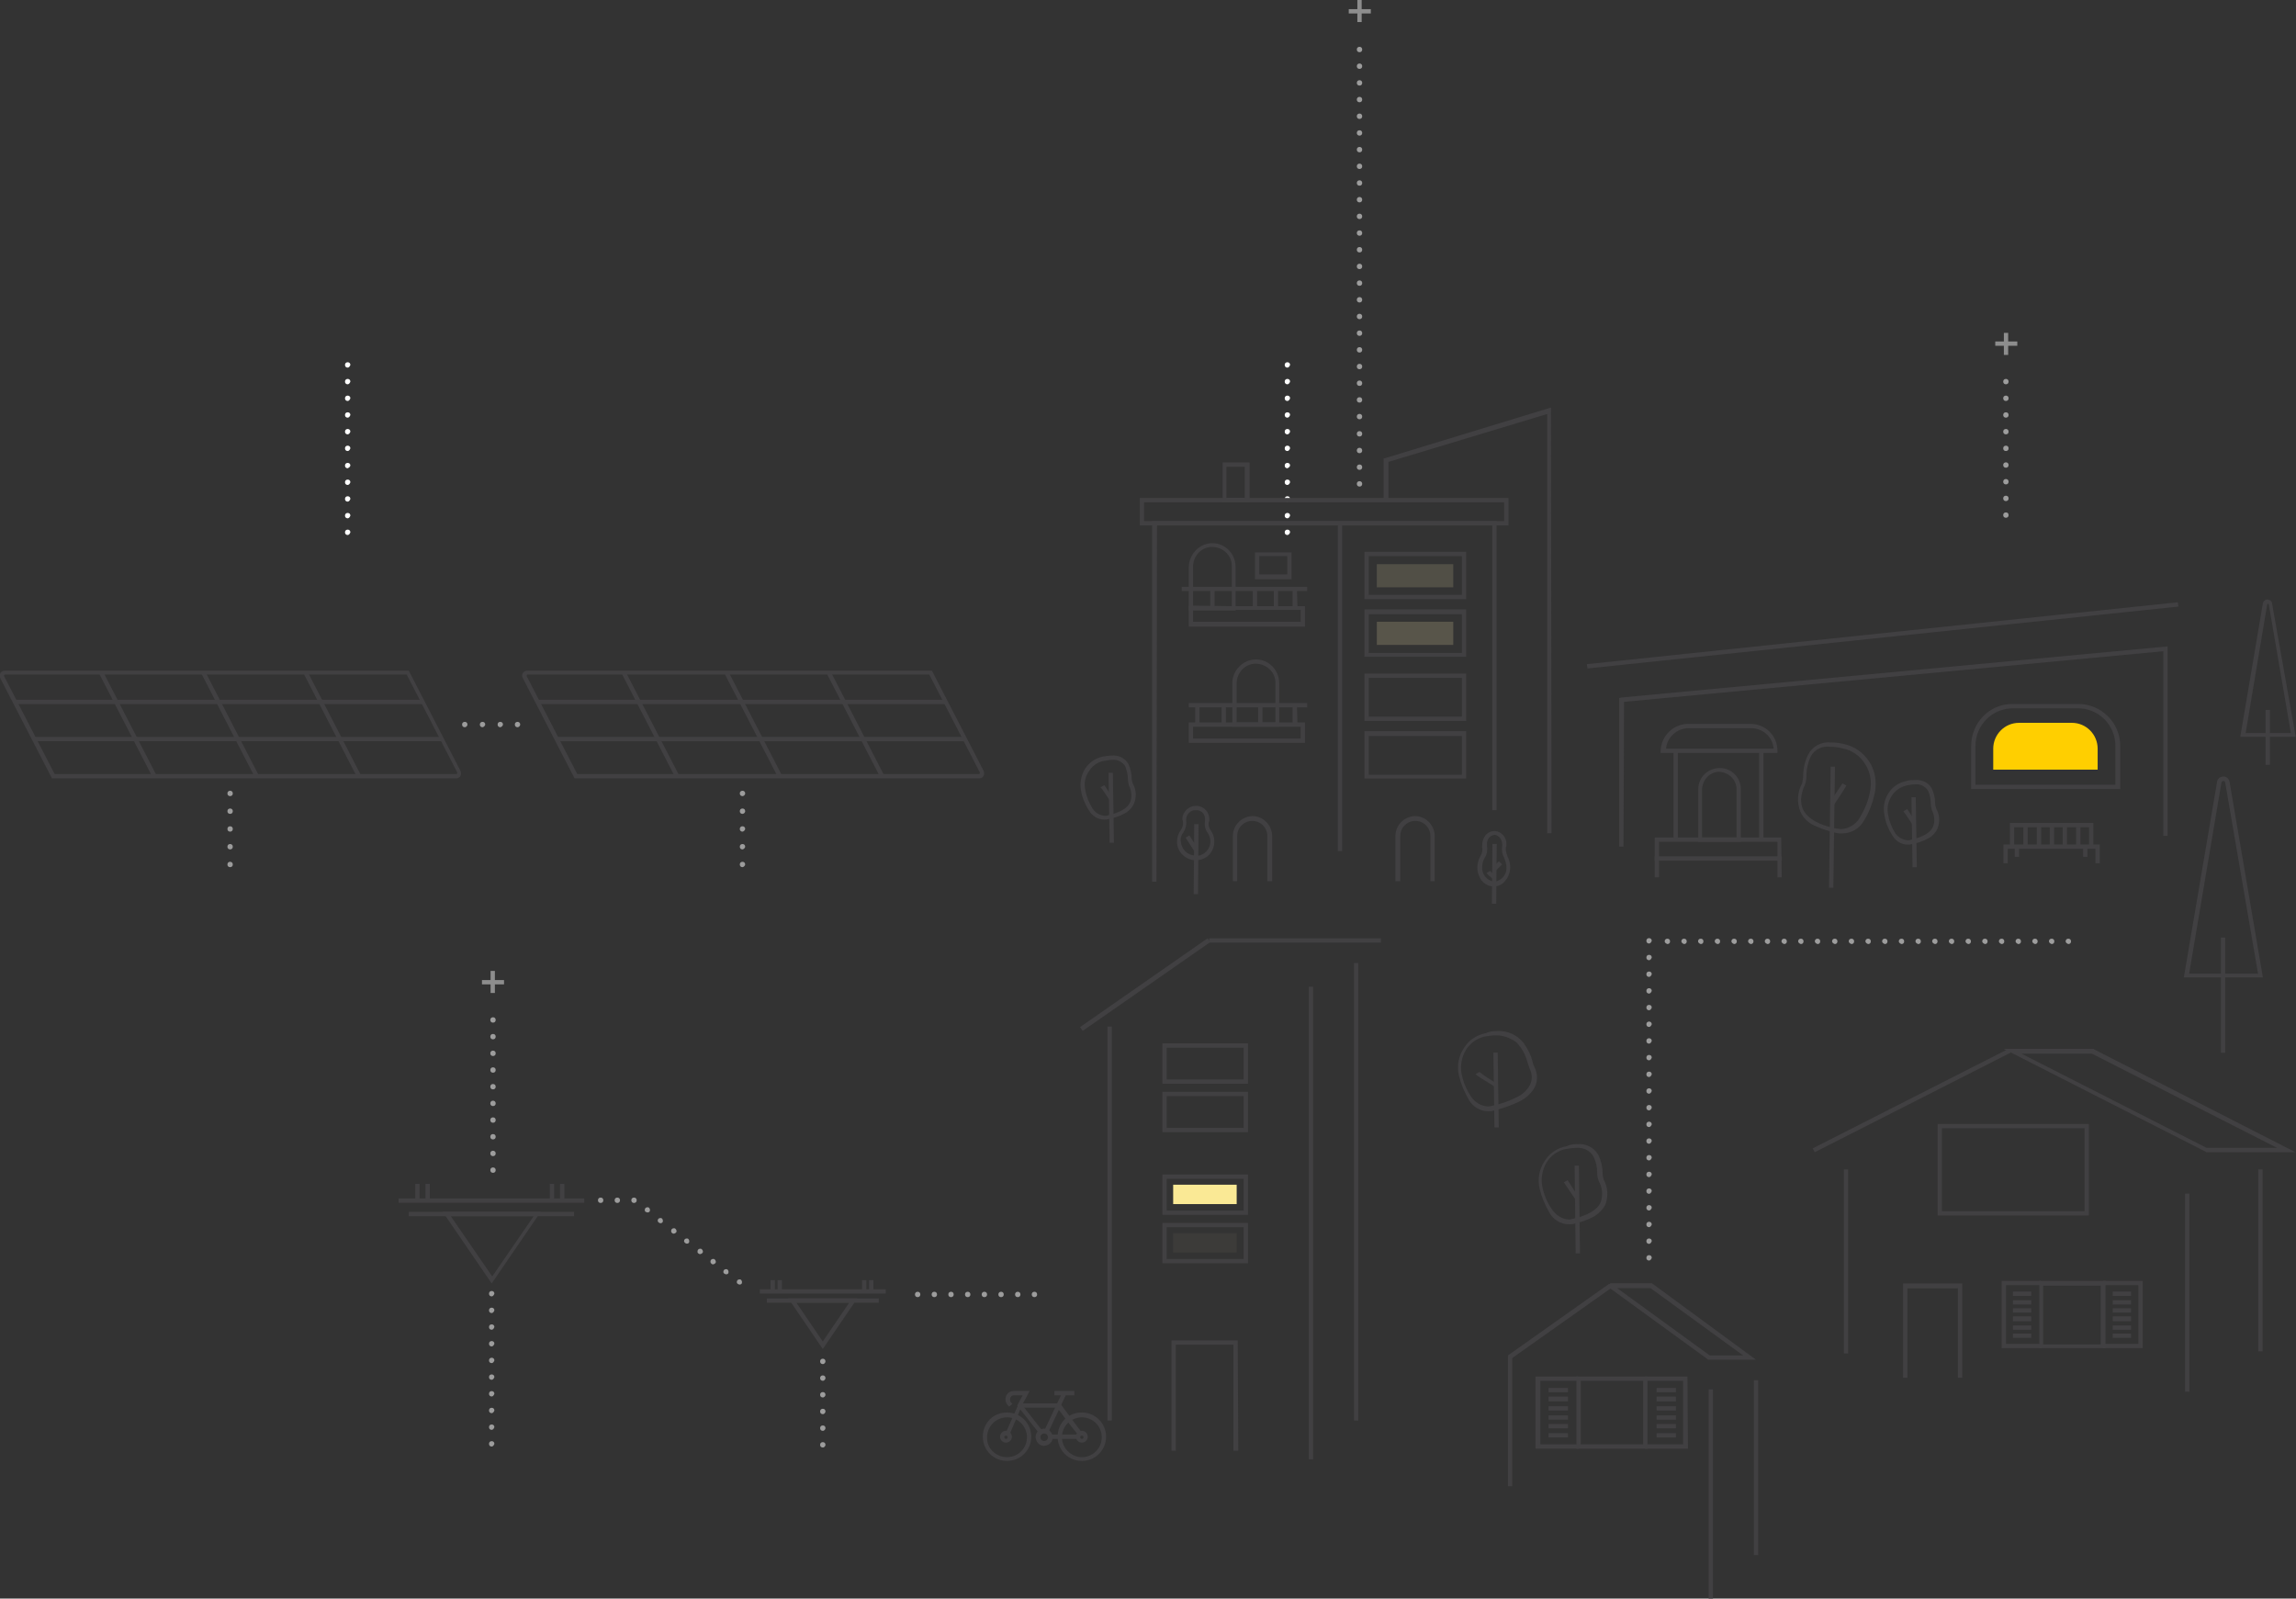 <?xml version="1.0" encoding="utf-8"?>
<!-- Generator: Adobe Illustrator 23.0.1, SVG Export Plug-In . SVG Version: 6.00 Build 0)  -->
<svg version="1.1" id="Capa_1" xmlns="http://www.w3.org/2000/svg" xmlns:xlink="http://www.w3.org/1999/xlink" x="0px" y="0px"
	 viewBox="0 0 426.6 297" style="enable-background:new 0 0 426.6 297;" xml:space="preserve">
<rect x="0" y="0" width="426.6" height="297" fill="#333333" stroke="none"/>
<style type="text/css">
	.st0{fill:#414042;}
	.st1{fill:#9D9D9D;}
	.st2{fill:#FFFFFF;}
	.st3{fill:#8D8D8D;}
	.st4{fill:#76AFFF;}
	.st5{fill:url(#Rectangle_221_1_);}
	.st6{fill:url(#Rectangle_222_1_);}
	.st7{fill:url(#Rectangle_240_1_);}
	.st8{fill:url(#Rectangle_243_1_);}
	.st9{fill:url(#Rectangle_228_1_);}
	.st10{fill:#FAE995;}
	.st11{fill:url(#Rectangle_236_1_);}
	.st12{fill:#9C9C9C;}
</style>
<g id="Group_2769" transform="translate(3303.8 4681.001)">
	<g id="Group_175" transform="translate(-3176.143 -4460.742)">
		<path id="Path_258" class="st0" d="M-36.3,18.2l-9.1-13.3h18.2L-36.3,18.2z M-43.9,5.7l7.7,11.2l7.7-11.2H-43.9z"/>
		<path id="Line_333" class="st0" d="M-21,5.7h-30.7V4.9H-21C-21,4.9-21,5.7-21,5.7z"/>
		<path id="Line_334" class="st0" d="M-19.1,3.2h-34.5V2.4h34.5V3.2z"/>
		<path id="Line_335" class="st0" d="M-49.7,2.8h-0.8v-3.1h0.8V2.8z"/>
		<path id="Line_336" class="st0" d="M-47.8,2.8h-0.8v-3.1h0.8V2.8z"/>
		<path id="Line_337" class="st0" d="M-24.7,2.8h-0.8v-3.1h0.8V2.8z"/>
		<path id="Line_338" class="st0" d="M-22.8,2.8h-0.8v-3.1h0.8V2.8z"/>
		<path id="Path_259" class="st1" d="M-36.3,48.5c-0.3,0-0.5-0.2-0.5-0.5l0,0l0,0c0-0.3,0.2-0.5,0.5-0.5l0,0c0.3,0,0.5,0.2,0.5,0.5
			l0,0l0,0C-35.9,48.3-36.1,48.5-36.3,48.5L-36.3,48.5z M-36.3,45.4c-0.3,0-0.5-0.2-0.5-0.5l0,0l0,0c0-0.3,0.2-0.5,0.5-0.5l0,0
			c0.3,0,0.5,0.2,0.5,0.5l0,0l0,0C-35.9,45.2-36.1,45.4-36.3,45.4L-36.3,45.4z M-36.3,42.3c-0.3,0-0.5-0.2-0.5-0.5l0,0l0,0
			c0-0.3,0.2-0.5,0.5-0.5l0,0c0.3,0,0.5,0.2,0.5,0.5l0,0l0,0C-35.9,42.1-36.1,42.3-36.3,42.3L-36.3,42.3z M-36.3,39.2
			c-0.3,0-0.5-0.2-0.5-0.5l0,0l0,0c0-0.3,0.2-0.5,0.5-0.5l0,0c0.3,0,0.5,0.2,0.5,0.5l0,0l0,0C-35.9,39-36.1,39.2-36.3,39.2
			L-36.3,39.2z M-36.3,36.1c-0.3,0-0.5-0.2-0.5-0.5l0,0l0,0c0-0.3,0.2-0.5,0.5-0.5l0,0c0.3,0,0.5,0.2,0.5,0.5l0,0l0,0
			C-35.9,35.9-36.1,36.1-36.3,36.1L-36.3,36.1z M-36.3,33c-0.3,0-0.5-0.2-0.5-0.5l0,0l0,0c0-0.3,0.2-0.5,0.5-0.5l0,0
			c0.3,0,0.5,0.2,0.5,0.5l0,0l0,0C-35.9,32.8-36.1,33-36.3,33L-36.3,33z M-36.3,29.9c-0.3,0-0.5-0.2-0.5-0.5l0,0l0,0
			c0-0.3,0.2-0.5,0.5-0.5l0,0c0.3,0,0.5,0.2,0.5,0.5l0,0l0,0C-35.9,29.7-36.1,29.9-36.3,29.9L-36.3,29.9z M-36.3,26.8
			c-0.3,0-0.5-0.2-0.5-0.5l0,0l0,0c0-0.3,0.2-0.5,0.5-0.5l0,0c0.3,0,0.5,0.2,0.5,0.5l0,0l0,0C-35.9,26.6-36.1,26.8-36.3,26.8
			L-36.3,26.8z M-36.3,23.7c-0.3,0-0.5-0.2-0.5-0.5l0,0l0,0c0-0.3,0.2-0.5,0.5-0.5l0,0c0.3,0,0.5,0.2,0.5,0.5l0,0l0,0
			C-35.9,23.5-36.1,23.7-36.3,23.7L-36.3,23.7z M-36.3,20.6c-0.3,0-0.5-0.2-0.5-0.5l0,0l0,0c0-0.3,0.2-0.5,0.5-0.5l0,0
			c0.3,0,0.5,0.2,0.5,0.5l0,0l0,0C-35.9,20.4-36.1,20.6-36.3,20.6L-36.3,20.6z"/>
	</g>
	<path id="Path_285" class="st1" d="M-3192.7-4458c0-0.3,0.2-0.5,0.5-0.5l0,0l0,0c0.3,0,0.5,0.2,0.5,0.5l0,0c0,0.3-0.2,0.5-0.5,0.5
		l0,0l0,0C-3192.5-4457.5-3192.7-4457.7-3192.7-4458L-3192.7-4458z M-3189.6-4458c0-0.3,0.2-0.5,0.5-0.5l0,0l0,0
		c0.3,0,0.5,0.2,0.5,0.5l0,0c0,0.3-0.2,0.5-0.5,0.5l0,0l0,0C-3189.4-4457.5-3189.6-4457.7-3189.6-4458L-3189.6-4458z M-3186.5-4458
		c0-0.3,0.2-0.5,0.5-0.5l0,0l0,0c0.3,0,0.5,0.2,0.5,0.5l0,0c0,0.3-0.2,0.5-0.5,0.5l0,0l0,0
		C-3186.3-4457.5-3186.5-4457.7-3186.5-4458L-3186.5-4458z M-3184-4456.2c0-0.3,0.2-0.5,0.5-0.5l0,0c0.1,0,0.2,0,0.3,0.1l0,0
		c0.2,0.2,0.2,0.5,0.1,0.7c-0.2,0.2-0.4,0.2-0.6,0.1l0,0C-3183.9-4455.8-3184-4456-3184-4456.2L-3184-4456.2z M-3181.6-4454.2
		c0-0.3,0.2-0.5,0.5-0.5l0,0c0.1,0,0.2,0,0.3,0.1l0,0c0.2,0.2,0.2,0.5,0.1,0.7c-0.2,0.2-0.4,0.2-0.6,0.1l0,0
		C-3181.5-4453.9-3181.6-4454.1-3181.6-4454.2L-3181.6-4454.2z M-3179.1-4452.3c0-0.3,0.2-0.5,0.5-0.5l0,0c0.1,0,0.2,0,0.3,0.1l0,0
		c0.2,0.2,0.3,0.5,0.1,0.7s-0.5,0.3-0.7,0.1l0,0C-3179.1-4452-3179.1-4452.2-3179.1-4452.3L-3179.1-4452.3z M-3176.7-4450.4
		c0-0.3,0.2-0.5,0.5-0.5l0,0c0.1,0,0.2,0,0.3,0.1l0,0c0.2,0.2,0.2,0.5,0.1,0.7c-0.2,0.2-0.4,0.2-0.6,0.1l0,0
		C-3176.6-4450.1-3176.7-4450.3-3176.7-4450.4L-3176.7-4450.4z M-3174.2-4448.5c0-0.3,0.2-0.5,0.5-0.5l0,0c0.1,0,0.2,0,0.3,0.1l0,0
		c0.2,0.2,0.3,0.5,0.1,0.7s-0.5,0.3-0.7,0.1l0,0C-3174.2-4448.2-3174.2-4448.3-3174.2-4448.5L-3174.2-4448.5z M-3171.8-4446.6
		c0-0.3,0.2-0.5,0.5-0.5l0,0c0.1,0,0.2,0,0.3,0.1l0,0c0.2,0.2,0.3,0.5,0.1,0.7s-0.5,0.3-0.7,0.1l0,0
		C-3171.7-4446.3-3171.8-4446.4-3171.8-4446.6L-3171.8-4446.6z M-3169.4-4444.7c0-0.3,0.2-0.5,0.5-0.5l0,0c0.1,0,0.2,0,0.3,0.1l0,0
		c0.2,0.2,0.2,0.5,0.1,0.7c-0.2,0.2-0.4,0.2-0.6,0.1l0,0C-3169.3-4444.4-3169.4-4444.5-3169.4-4444.7L-3169.4-4444.7z
		 M-3166.9-4442.8c0-0.3,0.2-0.5,0.5-0.5l0,0c0.1,0,0.2,0,0.3,0.1l0,0c0.2,0.2,0.2,0.5,0.1,0.7c-0.2,0.2-0.4,0.2-0.6,0.1l0,0
		C-3166.8-4442.5-3166.9-4442.6-3166.9-4442.8L-3166.9-4442.8z"/>
	<path id="Path_115" class="st2" d="M-3239.2-4581.6c-0.3,0-0.5-0.2-0.5-0.5l0,0l0,0c0-0.3,0.2-0.5,0.5-0.5l0,0
		c0.3,0,0.5,0.2,0.5,0.5l0,0l0,0C-3238.8-4581.8-3239-4581.6-3239.2-4581.6L-3239.2-4581.6z M-3239.2-4584.7c-0.3,0-0.5-0.2-0.5-0.5
		l0,0l0,0c0-0.3,0.2-0.5,0.5-0.5l0,0c0.3,0,0.5,0.2,0.5,0.5l0,0l0,0C-3238.8-4584.9-3239-4584.7-3239.2-4584.7L-3239.2-4584.7z
		 M-3239.2-4587.8c-0.3,0-0.5-0.2-0.5-0.5l0,0l0,0c0-0.3,0.2-0.5,0.5-0.5l0,0c0.3,0,0.5,0.2,0.5,0.5l0,0l0,0
		C-3238.8-4588-3239-4587.8-3239.2-4587.8L-3239.2-4587.8z M-3239.2-4590.9c-0.3,0-0.5-0.2-0.5-0.5l0,0l0,0c0-0.3,0.2-0.5,0.5-0.5
		l0,0c0.3,0,0.5,0.2,0.5,0.5l0,0l0,0C-3238.8-4591.1-3239-4590.9-3239.2-4590.9L-3239.2-4590.9z M-3239.2-4594
		c-0.3,0-0.5-0.2-0.5-0.5l0,0l0,0c0-0.3,0.2-0.5,0.5-0.5l0,0c0.3,0,0.5,0.2,0.5,0.5l0,0l0,0C-3238.8-4594.2-3239-4594.1-3239.2-4594
		z M-3239.2-4597.2c-0.3,0-0.5-0.2-0.5-0.5l0,0l0,0c0-0.3,0.2-0.5,0.5-0.5l0,0c0.3,0,0.5,0.2,0.5,0.5l0,0l0,0
		C-3238.8-4597.4-3239-4597.2-3239.2-4597.2L-3239.2-4597.2z M-3239.2-4600.3c-0.3,0-0.5-0.2-0.5-0.5l0,0l0,0c0-0.3,0.2-0.5,0.5-0.5
		l0,0c0.3,0,0.5,0.2,0.5,0.5l0,0l0,0C-3238.8-4600.5-3239-4600.3-3239.2-4600.3L-3239.2-4600.3z M-3239.2-4603.4
		c-0.3,0-0.5-0.2-0.5-0.5l0,0l0,0c0-0.3,0.2-0.5,0.5-0.5l0,0c0.3,0,0.5,0.2,0.5,0.5l0,0l0,0
		C-3238.8-4603.6-3239-4603.4-3239.2-4603.4L-3239.2-4603.4z M-3239.2-4606.5c-0.3,0-0.5-0.2-0.5-0.5l0,0l0,0c0-0.3,0.2-0.5,0.5-0.5
		l0,0c0.3,0,0.5,0.2,0.5,0.5l0,0l0,0C-3238.8-4606.7-3239-4606.5-3239.2-4606.5L-3239.2-4606.5z M-3239.2-4609.6
		c-0.3,0-0.5-0.2-0.5-0.5l0,0l0,0c0-0.3,0.2-0.5,0.5-0.5l0,0c0.3,0,0.5,0.2,0.5,0.5l0,0l0,0
		C-3238.8-4609.8-3239-4609.6-3239.2-4609.6L-3239.2-4609.6z M-3239.2-4612.7c-0.3,0-0.5-0.2-0.5-0.5l0,0l0,0c0-0.3,0.2-0.5,0.5-0.5
		l0,0c0.3,0,0.5,0.2,0.5,0.5l0,0l0,0C-3238.8-4612.9-3239-4612.7-3239.2-4612.7L-3239.2-4612.7z"/>
	<path id="Path_118" class="st2" d="M-3064.6-4581.6c-0.3,0-0.5-0.2-0.5-0.5l0,0l0,0c0-0.3,0.2-0.5,0.5-0.5l0,0
		c0.3,0,0.5,0.2,0.5,0.5l0,0l0,0C-3064.2-4581.8-3064.4-4581.6-3064.6-4581.6L-3064.6-4581.6z M-3064.6-4584.7
		c-0.3,0-0.5-0.2-0.5-0.5l0,0l0,0c0-0.3,0.2-0.5,0.5-0.5l0,0c0.3,0,0.5,0.2,0.5,0.5l0,0l0,0
		C-3064.2-4584.9-3064.4-4584.7-3064.6-4584.7L-3064.6-4584.7z M-3064.6-4587.8c-0.3,0-0.5-0.2-0.5-0.5l0,0l0,0
		c0-0.3,0.2-0.5,0.5-0.5l0,0c0.3,0,0.5,0.2,0.5,0.5l0,0l0,0C-3064.2-4588-3064.4-4587.8-3064.6-4587.8L-3064.6-4587.8z
		 M-3064.6-4590.9c-0.3,0-0.5-0.2-0.5-0.5l0,0l0,0c0-0.3,0.2-0.5,0.5-0.5l0,0c0.3,0,0.5,0.2,0.5,0.5l0,0l0,0
		C-3064.2-4591.1-3064.4-4590.9-3064.6-4590.9L-3064.6-4590.9z M-3064.6-4594c-0.3,0-0.5-0.2-0.5-0.5l0,0l0,0c0-0.3,0.2-0.5,0.5-0.5
		l0,0c0.3,0,0.5,0.2,0.5,0.5l0,0l0,0C-3064.2-4594.2-3064.4-4594.1-3064.6-4594z M-3064.6-4597.2c-0.3,0-0.5-0.2-0.5-0.5l0,0l0,0
		c0-0.3,0.2-0.5,0.5-0.5l0,0c0.3,0,0.5,0.2,0.5,0.5l0,0l0,0C-3064.2-4597.4-3064.4-4597.2-3064.6-4597.2L-3064.6-4597.2z
		 M-3064.6-4600.3c-0.3,0-0.5-0.2-0.5-0.5l0,0l0,0c0-0.3,0.2-0.5,0.5-0.5l0,0c0.3,0,0.5,0.2,0.5,0.5l0,0l0,0
		C-3064.2-4600.5-3064.4-4600.3-3064.6-4600.3L-3064.6-4600.3z M-3064.6-4603.4c-0.3,0-0.5-0.2-0.5-0.5l0,0l0,0
		c0-0.3,0.2-0.5,0.5-0.5l0,0c0.3,0,0.5,0.2,0.5,0.5l0,0l0,0C-3064.2-4603.6-3064.4-4603.4-3064.6-4603.4L-3064.6-4603.4z
		 M-3064.6-4606.5c-0.3,0-0.5-0.2-0.5-0.5l0,0l0,0c0-0.3,0.2-0.5,0.5-0.5l0,0c0.3,0,0.5,0.2,0.5,0.5l0,0l0,0
		C-3064.2-4606.7-3064.4-4606.5-3064.6-4606.5L-3064.6-4606.5z M-3064.6-4609.6c-0.3,0-0.5-0.2-0.5-0.5l0,0l0,0
		c0-0.3,0.2-0.5,0.5-0.5l0,0c0.3,0,0.5,0.2,0.5,0.5l0,0l0,0C-3064.2-4609.8-3064.4-4609.6-3064.6-4609.6L-3064.6-4609.6z
		 M-3064.6-4612.7c-0.3,0-0.5-0.2-0.5-0.5l0,0l0,0c0-0.3,0.2-0.5,0.5-0.5l0,0c0.3,0,0.5,0.2,0.5,0.5l0,0l0,0
		C-3064.2-4612.9-3064.4-4612.7-3064.6-4612.7L-3064.6-4612.7z"/>
	<path id="Path_116" class="st1" d="M-3212.2-4463.1c-0.3,0-0.5-0.2-0.5-0.5l0,0l0,0c0-0.3,0.2-0.5,0.5-0.5l0,0
		c0.3,0,0.5,0.2,0.5,0.5l0,0l0,0C-3211.7-4463.3-3211.9-4463.1-3212.2-4463.1L-3212.2-4463.1z M-3212.2-4466.2
		c-0.3,0-0.5-0.2-0.5-0.5l0,0l0,0c0-0.3,0.2-0.5,0.5-0.5l0,0c0.3,0,0.5,0.2,0.5,0.5l0,0l0,0
		C-3211.7-4466.4-3211.9-4466.2-3212.2-4466.2L-3212.2-4466.2z M-3212.2-4469.3c-0.3,0-0.5-0.2-0.5-0.5l0,0l0,0
		c0-0.3,0.2-0.5,0.5-0.5l0,0c0.3,0,0.5,0.2,0.5,0.5l0,0l0,0C-3211.7-4469.5-3211.9-4469.3-3212.2-4469.3L-3212.2-4469.3z
		 M-3212.2-4472.4c-0.3,0-0.5-0.2-0.5-0.5l0,0l0,0c0-0.3,0.2-0.5,0.5-0.5l0,0c0.3,0,0.5,0.2,0.5,0.5l0,0l0,0
		C-3211.7-4472.6-3211.9-4472.4-3212.2-4472.4L-3212.2-4472.4z M-3212.2-4475.5c-0.3,0-0.5-0.2-0.5-0.5l0,0l0,0
		c0-0.3,0.2-0.5,0.5-0.5l0,0c0.3,0,0.5,0.2,0.5,0.5l0,0l0,0C-3211.7-4475.7-3211.9-4475.5-3212.2-4475.5L-3212.2-4475.5z
		 M-3212.2-4478.6c-0.3,0-0.5-0.2-0.5-0.5l0,0l0,0c0-0.3,0.2-0.5,0.5-0.5l0,0c0.3,0,0.5,0.2,0.5,0.5l0,0l0,0
		C-3211.7-4478.8-3211.9-4478.6-3212.2-4478.6L-3212.2-4478.6z M-3212.2-4481.7c-0.3,0-0.5-0.2-0.5-0.5l0,0l0,0
		c0-0.3,0.2-0.5,0.5-0.5l0,0c0.3,0,0.5,0.2,0.5,0.5l0,0l0,0C-3211.7-4481.9-3211.9-4481.7-3212.2-4481.7L-3212.2-4481.7z
		 M-3212.2-4484.8c-0.3,0-0.5-0.2-0.5-0.5l0,0l0,0c0-0.3,0.2-0.5,0.5-0.5l0,0c0.3,0,0.5,0.2,0.5,0.5l0,0l0,0
		C-3211.7-4485-3211.9-4484.8-3212.2-4484.8L-3212.2-4484.8z M-3212.2-4487.9c-0.3,0-0.5-0.2-0.5-0.5l0,0l0,0c0-0.3,0.2-0.5,0.5-0.5
		l0,0c0.3,0,0.5,0.2,0.5,0.5l0,0l0,0C-3211.7-4488.1-3211.9-4487.9-3212.2-4487.9L-3212.2-4487.9z M-3212.2-4491
		c-0.3,0-0.5-0.2-0.5-0.5l0,0l0,0c0-0.3,0.2-0.5,0.5-0.5l0,0c0.3,0,0.5,0.2,0.5,0.5l0,0l0,0C-3211.7-4491.2-3211.9-4491-3212.2-4491
		L-3212.2-4491z"/>
	<path id="Path_263" class="st1" d="M-2997.4-4446.8c-0.3,0-0.5-0.2-0.5-0.5l0,0l0,0c0-0.3,0.2-0.5,0.5-0.5l0,0
		c0.3,0,0.5,0.2,0.5,0.5l0,0l0,0C-2997-4447-2997.2-4446.8-2997.4-4446.8L-2997.4-4446.8z M-2997.4-4449.9c-0.3,0-0.5-0.2-0.5-0.5
		l0,0l0,0c0-0.3,0.2-0.5,0.5-0.5l0,0c0.3,0,0.5,0.2,0.5,0.5l0,0l0,0C-2997-4450.1-2997.2-4449.9-2997.4-4449.9z M-2997.4-4453
		c-0.3,0-0.5-0.2-0.5-0.5l0,0l0,0c0-0.3,0.2-0.5,0.5-0.5l0,0c0.3,0,0.5,0.2,0.5,0.5l0,0l0,0C-2997-4453.2-2997.2-4453-2997.4-4453
		L-2997.4-4453z M-2997.4-4456.1c-0.3,0-0.5-0.2-0.5-0.5l0,0l0,0c0-0.3,0.2-0.5,0.5-0.5l0,0c0.3,0,0.5,0.2,0.5,0.5l0,0l0,0
		C-2997-4456.3-2997.2-4456.1-2997.4-4456.1z M-2997.4-4459.2c-0.3,0-0.5-0.2-0.5-0.5l0,0l0,0c0-0.3,0.2-0.5,0.5-0.5l0,0
		c0.3,0,0.5,0.2,0.5,0.5l0,0l0,0C-2997-4459.4-2997.2-4459.2-2997.4-4459.2z M-2997.4-4462.3c-0.3,0-0.5-0.2-0.5-0.5l0,0l0,0
		c0-0.3,0.2-0.5,0.5-0.5l0,0c0.3,0,0.5,0.2,0.5,0.5l0,0l0,0C-2997-4462.5-2997.2-4462.3-2997.4-4462.3z M-2997.4-4465.4
		c-0.3,0-0.5-0.2-0.5-0.5l0,0l0,0c0-0.3,0.2-0.5,0.5-0.5l0,0c0.3,0,0.5,0.2,0.5,0.5l0,0l0,0
		C-2997-4465.6-2997.2-4465.4-2997.4-4465.4z M-2997.4-4468.5c-0.3,0-0.5-0.2-0.5-0.5l0,0l0,0c0-0.3,0.2-0.5,0.5-0.5l0,0
		c0.3,0,0.5,0.2,0.5,0.5l0,0l0,0C-2997-4468.7-2997.2-4468.5-2997.4-4468.5z M-2997.4-4471.6c-0.3,0-0.5-0.2-0.5-0.5l0,0l0,0
		c0-0.3,0.2-0.5,0.5-0.5l0,0c0.3,0,0.5,0.2,0.5,0.5l0,0l0,0C-2997-4471.8-2997.2-4471.6-2997.4-4471.6z M-2997.4-4474.7
		c-0.3,0-0.5-0.2-0.5-0.5l0,0l0,0c0-0.3,0.2-0.5,0.5-0.5l0,0c0.3,0,0.5,0.2,0.5,0.5l0,0l0,0
		C-2997-4474.9-2997.2-4474.7-2997.4-4474.7z M-2997.4-4477.8c-0.3,0-0.5-0.2-0.5-0.5l0,0l0,0c0-0.3,0.2-0.5,0.5-0.5l0,0
		c0.3,0,0.5,0.2,0.5,0.5l0,0l0,0C-2997-4478-2997.2-4477.8-2997.4-4477.8z M-2997.4-4480.9c-0.3,0-0.5-0.2-0.5-0.5l0,0l0,0
		c0-0.3,0.2-0.5,0.5-0.5l0,0c0.3,0,0.5,0.2,0.5,0.5l0,0l0,0C-2997-4481.1-2997.2-4480.9-2997.4-4480.9z M-2997.4-4484
		c-0.3,0-0.5-0.2-0.5-0.5l0,0l0,0c0-0.3,0.2-0.5,0.5-0.5l0,0c0.3,0,0.5,0.2,0.5,0.5l0,0l0,0C-2997-4484.2-2997.2-4484-2997.4-4484z
		 M-2997.4-4487.1c-0.3,0-0.5-0.2-0.5-0.5l0,0l0,0c0-0.3,0.2-0.5,0.5-0.5l0,0c0.3,0,0.5,0.2,0.5,0.5l0,0l0,0
		C-2997-4487.3-2997.2-4487.1-2997.4-4487.1z M-2997.4-4490.2c-0.3,0-0.5-0.2-0.5-0.5l0,0l0,0c0-0.3,0.2-0.5,0.5-0.5l0,0
		c0.3,0,0.5,0.2,0.5,0.5l0,0l0,0C-2997-4490.4-2997.2-4490.2-2997.4-4490.2z M-2997.4-4493.3c-0.3,0-0.5-0.2-0.5-0.5l0,0l0,0
		c0-0.3,0.2-0.5,0.5-0.5l0,0c0.3,0,0.5,0.2,0.5,0.5l0,0l0,0C-2997-4493.5-2997.2-4493.3-2997.4-4493.3z M-2997.4-4496.4
		c-0.3,0-0.5-0.2-0.5-0.5l0,0l0,0c0-0.3,0.2-0.5,0.5-0.5l0,0c0.3,0,0.5,0.2,0.5,0.5l0,0l0,0
		C-2997-4496.6-2997.2-4496.4-2997.4-4496.4z M-2997.4-4499.5c-0.3,0-0.5-0.2-0.5-0.5l0,0l0,0c0-0.3,0.2-0.5,0.5-0.5l0,0
		c0.3,0,0.5,0.2,0.5,0.5l0,0l0,0C-2997-4499.7-2997.2-4499.5-2997.4-4499.5z M-2997.4-4502.6c-0.3,0-0.5-0.2-0.5-0.5l0,0l0,0
		c0-0.3,0.2-0.5,0.5-0.5l0,0c0.3,0,0.5,0.2,0.5,0.5l0,0l0,0C-2997-4502.8-2997.2-4502.6-2997.4-4502.6z M-2997.4-4505.7
		c-0.3,0-0.5-0.2-0.5-0.5l0,0l0,0c0-0.3,0.2-0.5,0.5-0.5l0,0c0.3,0,0.5,0.2,0.5,0.5l0,0l0,0
		C-2997-4505.9-2997.2-4505.7-2997.4-4505.7z"/>
	<g id="Group_79" transform="translate(-3160.75 -4500.41)">
		<path id="Line_89" class="st3" d="M-51.1,3.9h-0.8v-4.1h0.8V3.9z"/>
		<path id="Line_90" class="st3" d="M-49.4,2.3h-4.1V1.5h4.1V2.3z"/>
	</g>
	<g id="Group_154" transform="translate(-3049.528 -4605.081)">
		<path id="Path_219" class="st0" d="M34,78.9h-0.8V1L3.7,9.9v7.2H2.8V9.3l0.3-0.1l30.8-9.4L34,78.9L34,78.9z"/>
		<path id="Path_220" class="st0" d="M-39.4,87.9h-0.8v-67h64v53.7H23V21.7h-62.3L-39.4,87.9z"/>
		<path id="Line_257" class="st0" d="M-4.9,82.2h-0.8V21.3h0.8V82.2z"/>
		<path id="Rectangle_212" class="st0" d="M-42.5,16.6H26v5.1h-68.5V16.6z M25.2,17.4h-66.9v3.5h66.9V17.4z"/>
		<path id="Path_221" class="st0" d="M-18,87.8h-0.8v-8.4c0-1.5-1.2-2.8-2.8-2.8l0,0c-1.5,0-2.8,1.2-2.8,2.8l0,0v8.4h-0.8v-8.4
			c0-2,1.6-3.6,3.6-3.7c2,0,3.6,1.6,3.7,3.6v8.5H-18z"/>
		<path id="Rectangle_213" class="st0" d="M-29,25c2.4,0,4.3,2,4.3,4.4l0,0v8.1h-8.7v-8.1C-33.3,27-31.4,25-29,25z M-25.4,36.7v-7.3
			c0.1-2-1.5-3.6-3.5-3.7c-2-0.1-3.6,1.5-3.7,3.5v7.4L-25.4,36.7z"/>
		<path id="Path_222" class="st0" d="M12.3,87.8h-0.8v-8.4c0-1.5-1.2-2.8-2.8-2.8l0,0c-1.5,0-2.8,1.2-2.8,2.8l0,0v8.4H5v-8.4
			c0-2,1.6-3.6,3.6-3.7c2,0,3.6,1.6,3.7,3.6V87.8z"/>
		<g id="Group_149" transform="translate(17.919 74.001)">
			<path id="Line_258" class="st0" d="M-49.6,16.2h-0.8l0.1-13h0.8L-49.6,16.2z"/>
			<path id="Path_223" class="st0" d="M-50-0.2h0.2c1.4,0.1,2.4,1.3,2.3,2.7c0,0.1,0,0.2-0.1,0.3c-0.1,0.5,0,1.1,0.4,1.6
				c1.1,1.6,0.7,3.8-0.8,4.9l0,0c-0.6,0.4-1.3,0.6-2,0.6h-0.2c-1.8-0.1-3.3-1.6-3.3-3.4c0-0.8,0.2-1.5,0.7-2.2
				c0.3-0.4,0.5-1,0.4-1.6c0-0.2-0.1-0.3-0.1-0.4C-52.5,0.9-51.3-0.2-50-0.2z M-50,9.1c1.5,0,2.7-1.2,2.7-2.7c0-0.6-0.2-1.1-0.5-1.6
				c-0.5-0.6-0.6-1.4-0.5-2.2c0-0.1,0-0.3,0-0.4c0-0.9-0.7-1.6-1.6-1.6h-0.2c-0.9,0-1.7,0.8-1.7,1.7v0.3c0.1,0.7-0.1,1.5-0.5,2.1
				c-0.4,0.5-0.6,1.1-0.5,1.7c0.1,1.4,1.2,2.6,2.6,2.6L-50,9.1z"/>
			<path id="Path_224" class="st4" d="M-51.6,5.6c0.2,0.3,1.6,2.5,1.6,2.5"/>
			<path id="Path_224_-_Outline" class="st0" d="M-50.3,8.2c-0.1-0.1-1.4-2.2-1.6-2.5l0.7-0.4c0.1,0.2,1.1,1.7,1.6,2.4L-50.3,8.2z"
				/>
		</g>
		<g id="Group_150" transform="translate(0 64.657)">
			<path id="Line_259" class="st0" d="M-48.1,16l-0.2-13h0.8l0.2,13H-48.1z"/>
			<path id="Path_225" class="st4" d="M-49.4,5.4c0.2,0.3,1.6,2.4,1.6,2.4"/>
			<path id="Path_225_-_Outline" class="st0" d="M-48.1,8.1c-0.1-0.1-1.4-2.2-1.7-2.4l0.7-0.4c0.2,0.2,1.1,1.7,1.6,2.4L-48.1,8.1z"
				/>
			<path id="Path_226" class="st0" d="M-47.7-0.2c1.3-0.1,2.5,0.5,3.1,1.6c0.4,0.9,0.6,1.8,0.6,2.7c0,0.3,0.1,0.6,0.2,0.9
				c0.7,1.2,0.7,2.6,0.2,3.8c-0.4,0.8-1,1.4-1.8,1.8c-0.9,0.5-1.9,0.8-2.9,1c-0.3,0.1-0.5,0.1-0.8,0.1c-1.2,0-2.3-0.7-2.9-1.8
				c-0.7-1.1-1.2-2.3-1.4-3.5c-0.3-1.4,0-2.9,0.7-4.1c0.8-1.2,1.9-2,3.3-2.3C-48.8-0.1-48.2-0.2-47.7-0.2z M-49,11
				c0.2,0,0.4,0,0.6-0.1c2.2-0.5,3.6-1.3,4.1-2.4c0.4-1,0.3-2.1-0.2-3.1c-0.1-0.4-0.2-0.8-0.2-1.2c0-0.8-0.2-1.6-0.5-2.4
				c-0.5-0.8-1.4-1.3-2.4-1.2c-0.5,0-1,0.1-1.6,0.2c-1.2,0.2-2.2,1-2.8,2c-0.7,1-0.9,2.3-0.6,3.5c0.2,1.2,0.7,2.3,1.3,3.3
				C-50.8,10.4-50,10.9-49,11L-49,11z"/>
		</g>
		<g id="Group_151" transform="translate(73.824 78.686)">
			<path id="Path_227" class="st0" d="M-50.4-0.2h0.2c1.2,0.2,2,1.2,2,2.4c0,0.2,0,0.4-0.1,0.6c-0.1,0.6,0.1,1.1,0.3,1.7
				c0.3,0.6,0.5,1.3,0.5,2c0,0.9-0.3,1.8-0.9,2.5c-0.5,0.7-1.3,1.1-2.2,1.1h-0.2c-0.8-0.1-1.5-0.5-2-1.1c-0.5-0.7-0.8-1.5-0.8-2.4
				c0-0.8,0.2-1.5,0.6-2.2c0.3-0.5,0.4-1,0.3-1.6V2.4c0-0.6,0.2-1.3,0.6-1.8C-51.7,0.1-51.1-0.2-50.4-0.2z M-50.4,9.2
				c1.4-0.2,2.3-1.4,2.2-2.7c0-0.6-0.2-1.1-0.4-1.7C-49,4.1-49.1,3.4-49,2.6c0-0.2,0.1-0.3,0-0.4c0-0.8-0.5-1.5-1.3-1.7h-0.1
				c-0.9,0.1-1.5,0.9-1.4,1.8v0.3c0.1,0.7,0,1.5-0.4,2.1c-0.3,0.5-0.5,1.1-0.5,1.8c-0.1,1.3,0.8,2.4,2.1,2.7
				C-50.6,9.2-50.4,9.2-50.4,9.2z"/>
			<path id="Line_260" class="st0" d="M-50.1,13.3h-0.8l0.1-11.1h0.8L-50.1,13.3z"/>
			<path id="Line_261" class="st0" d="M-50.2,7.2l-0.6-0.6l1.2-1.2L-49,6L-50.2,7.2z"/>
			<path id="Path_228" class="st4" d="M-51.6,7.3c0.4,0.4,0.7,0.7,1.1,1"/>
			<path id="Path_228_-_Outline" class="st0" d="M-50.7,8.7c-0.4-0.3-0.9-0.7-1.2-1.1l0.7-0.4l0,0c0.3,0.4,0.7,0.7,1.1,0.9
				L-50.7,8.7z"/>
		</g>
		<path id="Rectangle_214" class="st0" d="M-33.4,36.7h21.6v3.8h-21.6V36.7z M-12.6,37.4h-20v2.2h20V37.4z"/>
		<path id="Rectangle_215" class="st0" d="M-21.1,26.7h6.8v5h-6.8V26.7z M-15.1,27.4h-5.2v3.4h5.2C-15.1,30.8-15.1,27.4-15.1,27.4z"
			/>
		<path id="Line_262" class="st0" d="M-11.4,33.9h-23.3v-0.8h23.3L-11.4,33.9z"/>
		<path id="Line_263" class="st0" d="M-13.2,37h-0.9v-3.6h0.8L-13.2,37L-13.2,37z"/>
		<path id="Line_264" class="st0" d="M-16.8,37h-0.8v-3.6h0.8V37z"/>
		<path id="Line_265" class="st0" d="M-20.7,37h-0.8v-3.6h0.8V37z"/>
		<path id="Line_266" class="st0" d="M-28.6,37h-0.8v-3.6h0.8V37z"/>
		<path id="Rectangle_216" class="st0" d="M-20.9,46.6c2.4,0,4.3,2,4.3,4.4l0,0v8.1h-8.7V51C-25.3,48.6-23.3,46.6-20.9,46.6z
			 M-17.3,58.3v-7.2c0.1-2-1.5-3.6-3.5-3.7c-2-0.1-3.6,1.5-3.7,3.5v7.4H-17.3z"/>
		<path id="Rectangle_217" class="st0" d="M-33.4,58.3h21.6v3.8h-21.6V58.3z M-12.6,59.1h-20v2.2h20V59.1L-12.6,59.1z"/>
		<path id="Line_267" class="st0" d="M-11.4,55.5h-22v-0.8h22L-11.4,55.5z"/>
		<path id="Line_268" class="st0" d="M-13.2,58.7h-0.9v-3.6h0.8L-13.2,58.7L-13.2,58.7z"/>
		<path id="Line_269" class="st0" d="M-26.5,58.7h-0.8v-3.6h0.8V58.7z"/>
		<path id="Line_270" class="st0" d="M-19.7,58.7h-0.8v-3.6h0.8V58.7z"/>
		<path id="Line_271" class="st0" d="M-31.4,58.7h-0.8v-3.6h0.8V58.7z"/>
		<path id="Rectangle_218" class="st0" d="M-27.1,10h5v7.4h-5V10z M-23,10.8h-3.4v5.8h3.4V10.8z"/>
		<g id="Group_152" transform="translate(52.745 26.801)">
			<path id="Rectangle_219" class="st0" d="M-53.5,10.5h18.9v8.8h-18.9V10.5z M-35.4,11.4h-17.3v7.2h17.3V11.4z"/>
			<path id="Rectangle_220" class="st0" d="M-53.5-0.2h18.9v8.8h-18.9V-0.2z M-35.4,0.6h-17.3v7.2h17.3V0.6z"/>
			
				<linearGradient id="Rectangle_221_1_" gradientUnits="userSpaceOnUse" x1="-883.023" y1="-45.145" x2="-882.96" y2="-44.903" gradientTransform="matrix(14.17 0 0 4.292 11475.586 -957.378)">
				<stop  offset="0" style="stop-color:#FFCF00"/>
				<stop  offset="1" style="stop-color:#FFF1B2;stop-opacity:0.149"/>
			</linearGradient>
			<rect id="Rectangle_221" x="-51.2" y="2.1" class="st5" width="14.2" height="4.3"/>
			
				<linearGradient id="Rectangle_222_1_" gradientUnits="userSpaceOnUse" x1="-883.727" y1="-47.468" x2="-883.664" y2="-47.226" gradientTransform="matrix(14.17 0 0 4.292 11475.586 -946.621)">
				<stop  offset="0" style="stop-color:#FFCF00"/>
				<stop  offset="1" style="stop-color:#FFF1B2;stop-opacity:0.18"/>
			</linearGradient>
			<rect id="Rectangle_222" x="-51.2" y="12.8" class="st6" width="14.2" height="4.3"/>
		</g>
		<g id="Group_153" transform="translate(52.745 49.424)">
			<path id="Rectangle_223" class="st0" d="M-53.5,10.5h18.9v8.8h-18.9V10.5z M-35.4,11.4h-17.3v7.2h17.3V11.4z"/>
			<path id="Rectangle_224" class="st0" d="M-53.5-0.2h18.9v8.8h-18.9V-0.2z M-35.4,0.6h-17.3v7.2h17.3V0.6z"/>
		</g>
	</g>
	<g id="Group_164" transform="translate(-3067.691 -4422.368)">
		<path id="Ellipse_39" class="st0" d="M-35.1,3.8c2.5,0,4.5,2,4.5,4.5s-2,4.5-4.5,4.5s-4.5-2-4.5-4.5S-37.7,3.8-35.1,3.8L-35.1,3.8
			z M-35.1,12.1c2,0,3.7-1.6,3.7-3.7l0,0c0-2-1.6-3.7-3.7-3.7l0,0c-2,0-3.7,1.6-3.7,3.7l0,0l0,0C-38.8,10.4-37.1,12.1-35.1,12.1
			L-35.1,12.1z"/>
		<path id="Ellipse_40" class="st0" d="M-49,3.8c2.5,0,4.5,2,4.5,4.5s-2,4.5-4.5,4.5s-4.5-2-4.5-4.5S-51.6,3.8-49,3.8
			C-49.1,3.8-49.1,3.8-49,3.8z M-49,12.1c2,0,3.7-1.6,3.7-3.7l0,0c0-2-1.6-3.7-3.7-3.7l0,0c-2,0-3.7,1.6-3.7,3.7l0,0l0,0
			C-52.8,10.4-51.1,12.1-49,12.1L-49,12.1z"/>
		<path id="Ellipse_41" class="st0" d="M-35.1,7.2c0.6,0,1.1,0.5,1.1,1.1s-0.5,1.1-1.1,1.1s-1.1-0.5-1.1-1.1S-35.7,7.2-35.1,7.2z
			 M-35.1,8.7c0.2,0,0.3-0.1,0.3-0.3l0,0c0-0.2-0.1-0.3-0.3-0.3l0,0c-0.2,0-0.3,0.1-0.3,0.3C-35.4,8.5-35.3,8.7-35.1,8.7z"/>
		<path id="Ellipse_42" class="st0" d="M-49.2,7.2c0.6,0,1.1,0.5,1.1,1.1s-0.5,1.1-1.1,1.1s-1.1-0.5-1.1-1.1
			C-50.3,7.7-49.8,7.2-49.2,7.2z M-49.2,8.7c0.2,0,0.3-0.1,0.3-0.3l0,0c0-0.2-0.1-0.3-0.3-0.3l0,0c-0.2,0-0.3,0.1-0.3,0.3
			C-49.5,8.5-49.4,8.7-49.2,8.7L-49.2,8.7z"/>
		<path id="Ellipse_43" class="st0" d="M-42.1,6.8c0.9,0,1.5,0.7,1.6,1.6c0,0.9-0.7,1.5-1.6,1.6c-0.9,0-1.5-0.7-1.6-1.6l0,0
			C-43.7,7.5-43,6.8-42.1,6.8C-42.2,6.8-42.1,6.8-42.1,6.8z M-42.1,9.1c0.4,0,0.7-0.3,0.7-0.7l0,0c0-0.4-0.3-0.7-0.7-0.7l0,0
			c-0.4,0-0.7,0.3-0.7,0.7l0,0l0,0C-42.8,8.8-42.5,9.1-42.1,9.1z"/>
		<path id="Line_298" class="st0" d="M-35.9,8.7h-5.2V7.9h5.2V8.7z"/>
		<path id="Path_238" class="st0" d="M-35.7,8c-0.1-0.1-0.2-0.1-2.2-2.7c-0.7-1-1.5-2-1.8-2.4h-6.7l-2.1,4.9l-0.7-0.3l2.4-5.4h7.7
			l0.1,0.2c1.3,1.8,3.6,4.8,3.8,5.1l-0.1-0.1L-35.7,8z"/>
		<path id="Line_299" class="st0" d="M-41.3,7.4L-42,7l3.3-7l0.7,0.4L-41.3,7.4z"/>
		<path id="Path_239" class="st0" d="M-43.1,7.6l-4-5.1l1-1.9h-1.6c-0.2,0-0.5,0.1-0.6,0.3c-0.2,0.3-0.2,0.7,0,1l0.3,0.3l-0.6,0.5
			l-0.3-0.3c-0.5-0.6-0.5-1.4-0.1-2c0.3-0.4,0.8-0.6,1.3-0.6h2.9l-1.4,2.6l3.7,4.7L-43.1,7.6z"/>
		<path id="Line_300" class="st0" d="M-36.5,0.6h-3.7v-0.8h3.7V0.6z"/>
	</g>
	<g id="Group_171" transform="translate(-2913.41 -4485.933)">
		<path id="Path_240" class="st0" d="M36.1,19H19.5l-0.1-0.1L-18.1-0.2h16.7l0.1,0.1L36.1,19z M19.6,18.2h13.1L-1.7,0.7h-13.1
			L19.6,18.2z"/>
		<path id="Line_301" class="st0" d="M-53.2,19l-0.4-0.7l36.4-18.5l0.4,0.7L-53.2,19z"/>
		<path id="Line_302" class="st0" d="M16.4,63.5h-0.8V26.7h0.8V63.5z"/>
		<path id="Line_303" class="st0" d="M-47,56.4h-0.8V22.2h0.8V56.4z"/>
		<path id="Line_304" class="st0" d="M30,56h-0.8V22.2H30V56z"/>
		<g id="Group_166" transform="translate(23.125 13.956)">
			<path id="Rectangle_237" class="st0" d="M-53.5-0.2h28.1v17h-28.1V-0.2z M-26.2,0.6h-26.5V16h26.5C-26.2,16-26.2,0.6-26.2,0.6z"
				/>
		</g>
		<g id="Group_170" transform="translate(35.022 43.113)">
			<path id="Rectangle_239" class="st0" d="M-46.5-0.2h12.3v12.5h-12.3V-0.2z M-35.1,0.7h-10.7v10.9h10.7V0.7z"/>
			
				<linearGradient id="Rectangle_240_1_" gradientUnits="userSpaceOnUse" x1="-1010.392" y1="55.625" x2="-1010.427" y2="55.772" gradientTransform="matrix(7.188 0 0 7.085 7427.895 -1238.888)">
				<stop  offset="0" style="stop-color:#FFCF00"/>
				<stop  offset="1" style="stop-color:#FFF1B2;stop-opacity:0"/>
			</linearGradient>
			<rect id="Rectangle_240" x="-44" y="2.6" class="st7" width="7.2" height="7.1"/>
			<g id="Group_168" transform="translate(18.802)">
				<path id="Path_242" class="st0" d="M-46.1,12.3h-7.4v-0.8h6.6V0.6h-6.5v-0.8h7.3L-46.1,12.3z"/>
				<g id="Group_167" transform="translate(1.935 1.986)">
					<path id="Line_306" class="st0" d="M-50.2,0.6h-3.4v-0.8h3.4V0.6z"/>
					<path id="Line_307" class="st0" d="M-50.2,2.2h-3.4V1.4h3.4V2.2z"/>
					<path id="Line_308" class="st0" d="M-50.2,3.7h-3.4V2.9h3.4V3.7z"/>
					<path id="Line_309" class="st0" d="M-50.2,5.3h-3.4V4.4h3.4V5.3z"/>
					<path id="Line_310" class="st0" d="M-50.2,6.9h-3.4V6.1h3.4V6.9z"/>
					<path id="Line_311" class="st0" d="M-50.2,8.4h-3.4V7.6h3.4V8.4z"/>
				</g>
			</g>
			<path id="Path_243" class="st0" d="M-46.1,12.3h-7.4V-0.2h7.3v0.8h-6.5v10.9h6.6L-46.1,12.3z"/>
			<g id="Group_169" transform="translate(2.194 1.986)">
				<path id="Line_312" class="st0" d="M-50.2,0.6h-3.4v-0.8h3.4V0.6z"/>
				<path id="Line_313" class="st0" d="M-50.2,2.2h-3.4V1.4h3.4V2.2z"/>
				<path id="Line_314" class="st0" d="M-50.2,3.7h-3.4V2.9h3.4V3.7z"/>
				<path id="Line_315" class="st0" d="M-50.2,5.3h-3.4V4.4h3.4V5.3z"/>
				<path id="Line_316" class="st0" d="M-50.2,6.9h-3.4V6.1h3.4V6.9z"/>
				<path id="Line_317" class="st0" d="M-50.2,8.4h-3.4V7.6h3.4V8.4z"/>
			</g>
		</g>
		<path id="Path_244" class="st0" d="M-25.8,60.9h-0.8V44.3H-36v16.6h-0.8V43.4h11V60.9L-25.8,60.9z"/>
	</g>
	<g id="Group_174" transform="translate(-2955.454 -4569.405)">
		<path id="Path_246" class="st0" d="M72.1,70H57.4l0.1-0.5l6.1-35.9c0.1-0.6,0.7-1,1.3-0.9c0,0,0,0,0.1,0c0.5,0.1,0.8,0.5,0.9,0.9
			L72.1,70z M58.4,69.3h12.8l-6.1-35.5c0-0.2-0.2-0.3-0.4-0.3c-0.1,0-0.3,0.2-0.3,0.3L58.4,69.3z"/>
		<path id="Line_318" class="st0" d="M65.1,84h-0.8V62.6h0.8V84z"/>
		<path id="Path_247" class="st0" d="M78.2,25.3H67.9l4.2-24.8c0.1-0.5,0.6-0.8,1-0.7l0,0c0.4,0.1,0.7,0.4,0.7,0.7L78.2,25.3z
			 M68.9,24.6h8.4L73.2,0.7c0-0.1-0.1-0.1-0.2-0.1s-0.1,0-0.1,0.1L68.9,24.6z"/>
		<path id="Line_319" class="st0" d="M73.4,30.5h-0.8V20.3h0.8V30.5z"/>
		<path id="Path_248" class="st0" d="M-46.7,45.7h-0.8V18.1l0.4-0.1L54.4,8.5v35.2h-0.8V9.4l-100.2,9.4L-46.7,45.7z"/>
		<path id="Rectangle_241" class="st0" d="M-28.8,31.1c2.2,0,3.9,1.8,3.9,3.9l0,0v9.8h-7.9V35C-32.8,32.8-31,31.1-28.8,31.1
			L-28.8,31.1z M-25.7,44v-9c0-1.7-1.4-3.1-3.2-3.2l0,0c-1.7,0-3.1,1.4-3.2,3.2v9C-32.1,44-25.7,44-25.7,44z"/>
		<path id="Rectangle_242" class="st0" d="M25.7,19.2h12.1c4.3,0,7.8,3.5,7.8,7.8v8H17.9v-8c0-4.3,3.4-7.8,7.6-7.8
			C25.6,19.2,25.6,19.2,25.7,19.2z M44.7,34.2V27c0-3.9-3.1-7-7-7h-12c-3.9,0-7,3.1-7,7v7.2H44.7z"/>
		<g id="Group_172" transform="translate(55.104 33.531)">
			<path id="Line_320" class="st0" d="M-48.1,16l-0.2-13h0.8l0.2,13H-48.1z"/>
			<path id="Path_249" class="st4" d="M-49.4,5.4c0.2,0.3,1.7,2.4,1.7,2.4"/>
			<path id="Path_249_-_Outline" class="st0" d="M-48.1,8.1c-0.1-0.1-1.4-2.2-1.7-2.5l0.7-0.4c0.2,0.2,1.1,1.7,1.6,2.4L-48.1,8.1z"
				/>
			<path id="Path_250" class="st0" d="M-47.6-0.2c1.3-0.1,2.5,0.5,3.1,1.6c0.4,0.9,0.6,1.8,0.6,2.7c0,0.3,0.1,0.7,0.2,1
				c0.7,1.2,0.7,2.6,0.2,3.8c-0.4,0.8-1,1.4-1.8,1.8c-0.9,0.5-1.9,0.8-2.9,1c-0.3,0.1-0.5,0.1-0.8,0.1c-1.2,0-2.3-0.7-2.9-1.8
				c-0.7-1.1-1.2-2.3-1.4-3.6c-0.3-1.4-0.1-2.9,0.7-4.1c0.7-1.2,1.9-2,3.3-2.3C-48.8-0.2-48.2-0.2-47.6-0.2z M-49,11
				c0.2,0,0.4,0,0.6-0.1c2.2-0.5,3.6-1.3,4.1-2.4c0.4-1,0.3-2.1-0.2-3.1c-0.1-0.4-0.2-0.8-0.2-1.2c0-0.8-0.2-1.7-0.5-2.4
				c-0.5-0.8-1.4-1.3-2.4-1.2c-0.5,0-1,0.1-1.6,0.2c-1.2,0.3-2.2,1-2.8,2c-0.7,1.1-0.9,2.3-0.6,3.6c0.2,1.2,0.7,2.3,1.3,3.3
				C-50.8,10.4-50,10.9-49,11L-49,11z"/>
		</g>
		<g id="Group_173" transform="translate(39.19 26.55)">
			<path id="Line_321" class="st0" d="M-46.9,26.8h-0.8l0.3-22.5h0.8L-46.9,26.8z"/>
			<path id="Path_251" class="st4" d="M-44.8,7.6c-0.3,0.4-2.3,3.5-2.3,3.5"/>
			<path id="Path_251_-_Outline" class="st0" d="M-46.8,11.4l-0.7-0.5c0-0.1,2.1-3.2,2.3-3.5l0.7,0.4C-44.7,8.3-46.7,11.3-46.8,11.4
				z"/>
			<path id="Path_252" class="st0" d="M-47.3-0.2L-47.3-0.2c0.8,0,1.6,0.1,2.4,0.3c1.9,0.4,3.6,1.6,4.7,3.3c1.1,1.7,1.4,3.8,1,5.8
				c-0.4,1.8-1,3.5-2,5.1c-0.8,1.5-2.4,2.4-4.1,2.4c-0.4,0-0.7,0-1.1-0.1c-1.4-0.3-2.8-0.8-4.1-1.4c-1.1-0.5-2-1.4-2.5-2.5
				c-0.7-1.7-0.6-3.7,0.3-5.3c0.1-0.5,0.2-1,0.2-1.4c0-1.3,0.3-2.7,0.9-3.9C-50.8,0.5-49.1-0.4-47.3-0.2z M-45.4,15.9
				c1.4-0.1,2.7-0.9,3.4-2.1c0.9-1.5,1.6-3.1,1.9-4.8c0.4-1.8,0.1-3.7-0.9-5.2c-0.9-1.5-2.5-2.6-4.2-2.9c-0.7-0.2-1.5-0.3-2.3-0.3
				c-1.5-0.2-2.9,0.5-3.6,1.8c-0.5,1.1-0.8,2.3-0.8,3.6c0,0.6-0.1,1.2-0.3,1.7c-0.4,0.8-0.6,1.7-0.7,2.6c0,0.7,0.1,1.4,0.4,2
				c0.8,1.6,2.8,2.8,6.1,3.5C-46,15.8-45.7,15.9-45.4,15.9L-45.4,15.9z"/>
		</g>
		<path id="Path_253" class="st0" d="M41.8,48.8H41v-2.7H24.7v2.7h-0.8v-3.5h17.9V48.8z"/>
		<path id="Path_254" class="st0" d="M40.6,45.9h-0.8v-3.8H25.9v3.8h-0.8v-4.6h15.5V45.9z"/>
		<path id="Line_322" class="st0" d="M28.4,45.7h-0.8V42h0.8V45.7z"/>
		<path id="Line_323" class="st0" d="M38.2,45.7h-0.8V42h0.8V45.7z"/>
		<path id="Line_324" class="st0" d="M33.3,45.7h-0.8V42h0.8V45.7z"/>
		<path id="Line_325" class="st0" d="M30.9,45.7h-0.8V42h0.8V45.7z"/>
		<path id="Line_326" class="st0" d="M35.8,45.7h-0.9V42h0.8v3.7H35.8z"/>
		<path id="Line_327" class="st0" d="M26.8,47.6H26v-1.8h0.8V47.6z"/>
		<path id="Line_328" class="st0" d="M39.5,47.6h-0.8v-1.8h0.8V47.6z"/>
		<path id="Line_329" class="st0" d="M-53.4,12.6l-0.1-0.8L56.3,0.3l0.1,0.8L-53.4,12.6z"/>
		<path id="Path_256" class="st0" d="M-17.3,51.4h-0.8v-6.6h-22v6.6h-0.8V44h23.5L-17.3,51.4z"/>
		<path id="Path_265" class="st0" d="M-17.3,48.3h-23.6v-0.8h23.6C-17.3,47.5-17.3,48.3-17.3,48.3z"/>
		
			<linearGradient id="Rectangle_243_1_" gradientUnits="userSpaceOnUse" x1="-898.621" y1="22.532" x2="-898.621" y2="22.473" gradientTransform="matrix(19.445 0 0 8.74 17505.512 -1385.87)">
			<stop  offset="0" style="stop-color:#FFCF00"/>
			<stop  offset="1" style="stop-color:#FFF1B2;stop-opacity:4.300000e-02"/>
		</linearGradient>
		<path id="Rectangle_243" class="st8" d="M26.8,22.7h9.8c2.7,0,4.8,2.2,4.8,4.8l0,0v3.9H22v-3.9C22,24.9,24.1,22.7,26.8,22.7
			L26.8,22.7z"/>
		<path id="Rectangle_244" class="st0" d="M-34.7,22.9h11.6c2.8,0,5,2.2,5,5v0.4h-21.7v-0.4C-39.7,25.1-37.4,22.9-34.7,22.9z
			 M-18.8,27.5c-0.2-2.2-2-3.8-4.2-3.8h-11.6c-2.2,0-4,1.7-4.2,3.8H-18.8z"/>
		<path id="Line_331" class="st0" d="M-36.6,44.4h-0.8V27.9h0.8V44.4z"/>
		<path id="Line_332" class="st0" d="M-20.7,44.4h-0.8V27.9h0.8V44.4z"/>
	</g>
	<g id="Group_176" transform="translate(-3109.024 -4442.861)">
		<path id="Path_258-2" class="st0" d="M-41.9,12.5l-6.4-9.4h12.8L-41.9,12.5z M-46.8,3.9l4.9,7.2l4.9-7.2H-46.8z"/>
		<path id="Line_333-2" class="st0" d="M-31.5,3.9h-20.8V3.1h20.8C-31.5,3.1-31.5,3.9-31.5,3.9z"/>
		<path id="Line_334-2" class="st0" d="M-30.2,2.2h-23.4V1.4h23.4V2.2z"/>
		<path id="Line_335-2" class="st0" d="M-50.8,1.8h-0.8v-2.1h0.8V1.8z"/>
		<path id="Line_336-2" class="st0" d="M-49.5,1.8h-0.8v-2.1h0.8V1.8z"/>
		<path id="Line_337-2" class="st0" d="M-33.8,1.8h-0.8v-2.1h0.8V1.8z"/>
		<path id="Line_338-2" class="st0" d="M-32.5,1.8h-0.8v-2.1h0.8V1.8z"/>
		<path id="Path_260" class="st1" d="M-41.9,30.8c-0.3,0-0.5-0.2-0.5-0.5l0,0l0,0c0-0.3,0.2-0.5,0.5-0.5l0,0c0.3,0,0.5,0.2,0.5,0.5
			l0,0l0,0C-41.4,30.5-41.6,30.8-41.9,30.8L-41.9,30.8z M-41.9,27.7c-0.3,0-0.5-0.2-0.5-0.5l0,0l0,0c0-0.3,0.2-0.5,0.5-0.5l0,0
			c0.3,0,0.5,0.2,0.5,0.5l0,0l0,0C-41.4,27.4-41.6,27.7-41.9,27.7L-41.9,27.7z M-41.9,24.6c-0.3,0-0.5-0.2-0.5-0.5l0,0l0,0
			c0-0.3,0.2-0.5,0.5-0.5l0,0c0.3,0,0.5,0.2,0.5,0.5l0,0l0,0C-41.4,24.3-41.6,24.6-41.9,24.6L-41.9,24.6z M-41.9,21.5
			c-0.3,0-0.5-0.2-0.5-0.5l0,0l0,0c0-0.3,0.2-0.5,0.5-0.5l0,0c0.3,0,0.5,0.2,0.5,0.5l0,0l0,0C-41.4,21.2-41.6,21.5-41.9,21.5
			L-41.9,21.5z M-41.9,18.4c-0.3,0-0.5-0.2-0.5-0.5l0,0l0,0c0-0.3,0.2-0.5,0.5-0.5l0,0c0.3,0,0.5,0.2,0.5,0.5l0,0l0,0
			C-41.4,18.1-41.6,18.4-41.9,18.4L-41.9,18.4z M-41.9,15.3c-0.3,0-0.5-0.2-0.5-0.5l0,0l0,0c0-0.3,0.2-0.5,0.5-0.5l0,0
			c0.3,0,0.5,0.2,0.5,0.5l0,0l0,0C-41.4,15-41.6,15.3-41.9,15.3L-41.9,15.3z"/>
	</g>
	<path id="Path_261" class="st1" d="M-3133.8-4440.5c0-0.3,0.2-0.5,0.5-0.5l0,0l0,0c0.3,0,0.5,0.2,0.5,0.5l0,0
		c0,0.3-0.2,0.5-0.5,0.5l0,0l0,0C-3133.6-4440-3133.8-4440.2-3133.8-4440.5L-3133.8-4440.5z M-3130.7-4440.5c0-0.3,0.2-0.5,0.5-0.5
		l0,0l0,0c0.3,0,0.5,0.2,0.5,0.5l0,0c0,0.3-0.2,0.5-0.5,0.5l0,0l0,0C-3130.5-4440-3130.7-4440.2-3130.7-4440.5L-3130.7-4440.5z
		 M-3127.6-4440.5c0-0.3,0.2-0.5,0.5-0.5l0,0l0,0c0.3,0,0.5,0.2,0.5,0.5l0,0c0,0.3-0.2,0.5-0.5,0.5l0,0l0,0
		C-3127.4-4440-3127.6-4440.2-3127.6-4440.5L-3127.6-4440.5z M-3124.5-4440.5c0-0.3,0.2-0.5,0.5-0.5l0,0l0,0c0.3,0,0.5,0.2,0.5,0.5
		l0,0c0,0.3-0.2,0.5-0.5,0.5l0,0l0,0C-3124.3-4440-3124.5-4440.2-3124.5-4440.5L-3124.5-4440.5z M-3121.4-4440.5
		c0-0.3,0.2-0.5,0.5-0.5l0,0l0,0c0.3,0,0.5,0.2,0.5,0.5l0,0c0,0.3-0.2,0.5-0.5,0.5l0,0l0,0
		C-3121.2-4440-3121.4-4440.2-3121.4-4440.5L-3121.4-4440.5z M-3118.3-4440.5c0-0.3,0.2-0.5,0.5-0.5l0,0l0,0c0.3,0,0.5,0.2,0.5,0.5
		l0,0c0,0.3-0.2,0.5-0.5,0.5l0,0l0,0C-3118.1-4440-3118.3-4440.2-3118.3-4440.5L-3118.3-4440.5z M-3115.2-4440.5
		c0-0.3,0.2-0.5,0.5-0.5l0,0l0,0c0.3,0,0.5,0.2,0.5,0.5l0,0c0,0.3-0.2,0.5-0.5,0.5l0,0l0,0C-3115-4440-3115.2-4440.2-3115.2-4440.5
		L-3115.2-4440.5z M-3112.1-4440.5c0-0.3,0.2-0.5,0.5-0.5l0,0l0,0c0.3,0,0.5,0.2,0.5,0.5l0,0c0,0.3-0.2,0.5-0.5,0.5l0,0l0,0
		C-3111.9-4440-3112.1-4440.2-3112.1-4440.5L-3112.1-4440.5z"/>
	<path id="Path_264" class="st1" d="M-2994.5-4506.1c0-0.3,0.2-0.5,0.5-0.5l0,0l0,0c0.3,0,0.5,0.2,0.5,0.5l0,0
		c0,0.3-0.2,0.5-0.5,0.5l0,0l0,0C-2994.3-4505.7-2994.5-4505.9-2994.5-4506.1L-2994.5-4506.1z M-2991.4-4506.1
		c0-0.3,0.2-0.5,0.5-0.5l0,0l0,0c0.3,0,0.5,0.2,0.5,0.5l0,0c0,0.3-0.2,0.5-0.5,0.5l0,0l0,0
		C-2991.2-4505.7-2991.4-4505.9-2991.4-4506.1L-2991.4-4506.1z M-2988.3-4506.1c0-0.3,0.2-0.5,0.5-0.5l0,0l0,0
		c0.3,0,0.5,0.2,0.5,0.5l0,0c0,0.3-0.2,0.5-0.5,0.5l0,0l0,0C-2988.1-4505.7-2988.3-4505.9-2988.3-4506.1L-2988.3-4506.1z
		 M-2985.2-4506.1c0-0.3,0.2-0.5,0.5-0.5l0,0l0,0c0.3,0,0.5,0.2,0.5,0.5l0,0l0,0c0,0.3-0.2,0.5-0.5,0.5l0,0l0,0
		C-2985-4505.7-2985.2-4505.9-2985.2-4506.1L-2985.2-4506.1z M-2982.1-4506.1c0-0.3,0.2-0.5,0.5-0.5l0,0l0,0c0.3,0,0.5,0.2,0.5,0.5
		l0,0l0,0c0,0.3-0.2,0.5-0.5,0.5l0,0l0,0C-2981.9-4505.7-2982.1-4505.9-2982.1-4506.1L-2982.1-4506.1z M-2979-4506.1
		c0-0.3,0.2-0.5,0.5-0.5l0,0l0,0c0.3,0,0.5,0.2,0.5,0.5l0,0l0,0c0,0.3-0.2,0.5-0.5,0.5l0,0l0,0
		C-2978.8-4505.7-2979-4505.9-2979-4506.1L-2979-4506.1z M-2975.9-4506.1c0-0.3,0.2-0.5,0.5-0.5l0,0l0,0c0.3,0,0.5,0.2,0.5,0.5l0,0
		l0,0c0,0.3-0.2,0.5-0.5,0.5l0,0l0,0C-2975.7-4505.7-2975.9-4505.9-2975.9-4506.1L-2975.9-4506.1z M-2972.8-4506.1
		c0-0.3,0.2-0.5,0.5-0.5l0,0l0,0c0.3,0,0.5,0.2,0.5,0.5l0,0l0,0c0,0.3-0.2,0.5-0.5,0.5l0,0l0,0
		C-2972.6-4505.7-2972.8-4505.9-2972.8-4506.1L-2972.8-4506.1z M-2969.7-4506.1c0-0.3,0.2-0.5,0.5-0.5l0,0l0,0
		c0.3,0,0.5,0.2,0.5,0.5l0,0l0,0c0,0.3-0.2,0.5-0.5,0.5l0,0l0,0C-2969.5-4505.7-2969.7-4505.9-2969.7-4506.1L-2969.7-4506.1z
		 M-2966.6-4506.1c0-0.3,0.2-0.5,0.5-0.5l0,0l0,0c0.3,0,0.5,0.2,0.5,0.5l0,0l0,0c0,0.3-0.2,0.5-0.5,0.5l0,0l0,0
		C-2966.4-4505.7-2966.6-4505.9-2966.6-4506.1L-2966.6-4506.1z M-2963.4-4506.1c0-0.3,0.2-0.5,0.5-0.5l0,0l0,0
		c0.3,0,0.5,0.2,0.5,0.5l0,0l0,0c0,0.3-0.2,0.5-0.5,0.5l0,0l0,0C-2963.2-4505.7-2963.4-4505.9-2963.4-4506.1L-2963.4-4506.1z
		 M-2960.3-4506.1c0-0.3,0.2-0.5,0.5-0.5l0,0l0,0c0.3,0,0.5,0.2,0.5,0.5l0,0l0,0c0,0.3-0.2,0.5-0.5,0.5l0,0l0,0
		C-2960.1-4505.7-2960.3-4505.9-2960.3-4506.1L-2960.3-4506.1z M-2957.2-4506.1c0-0.3,0.2-0.5,0.5-0.5l0,0l0,0
		c0.3,0,0.5,0.2,0.5,0.5l0,0l0,0c0,0.3-0.2,0.5-0.5,0.5l0,0l0,0C-2957-4505.7-2957.2-4505.9-2957.2-4506.1L-2957.2-4506.1z
		 M-2954.1-4506.1c0-0.3,0.2-0.5,0.5-0.5l0,0l0,0c0.3,0,0.5,0.2,0.5,0.5l0,0l0,0c0,0.3-0.2,0.5-0.5,0.5l0,0l0,0
		C-2953.9-4505.7-2954.1-4505.9-2954.1-4506.1L-2954.1-4506.1z M-2951-4506.1c0-0.3,0.2-0.5,0.5-0.5l0,0l0,0c0.3,0,0.5,0.2,0.5,0.5
		l0,0l0,0c0,0.3-0.2,0.5-0.5,0.5l0,0l0,0C-2950.8-4505.7-2951-4505.9-2951-4506.1L-2951-4506.1z M-2947.9-4506.1
		c0-0.3,0.2-0.5,0.5-0.5l0,0l0,0c0.3,0,0.5,0.2,0.5,0.5l0,0l0,0c0,0.3-0.2,0.5-0.5,0.5l0,0l0,0
		C-2947.7-4505.7-2947.9-4505.9-2947.9-4506.1L-2947.9-4506.1z M-2944.8-4506.1c0-0.3,0.2-0.5,0.5-0.5l0,0l0,0
		c0.3,0,0.5,0.2,0.5,0.5l0,0l0,0c0,0.3-0.2,0.5-0.5,0.5l0,0l0,0C-2944.6-4505.7-2944.8-4505.9-2944.8-4506.1L-2944.8-4506.1z
		 M-2941.7-4506.1c0-0.3,0.2-0.5,0.5-0.5l0,0l0,0c0.3,0,0.5,0.2,0.5,0.5l0,0l0,0c0,0.3-0.2,0.5-0.5,0.5l0,0l0,0
		C-2941.5-4505.7-2941.7-4505.9-2941.7-4506.1L-2941.7-4506.1z M-2938.6-4506.1c0-0.3,0.2-0.5,0.5-0.5l0,0l0,0
		c0.3,0,0.5,0.2,0.5,0.5l0,0l0,0c0,0.3-0.2,0.5-0.5,0.5l0,0l0,0C-2938.4-4505.7-2938.6-4505.9-2938.6-4506.1L-2938.6-4506.1z
		 M-2935.5-4506.1c0-0.3,0.2-0.5,0.5-0.5l0,0l0,0c0.3,0,0.5,0.2,0.5,0.5l0,0c0,0.3-0.2,0.5-0.5,0.5l0,0l0,0
		C-2935.3-4505.7-2935.5-4505.9-2935.5-4506.1L-2935.5-4506.1z M-2932.4-4506.1c0-0.3,0.2-0.5,0.5-0.5l0,0l0,0
		c0.3,0,0.5,0.2,0.5,0.5l0,0c0,0.3-0.2,0.5-0.5,0.5l0,0l0,0C-2932.2-4505.7-2932.4-4505.9-2932.4-4506.1L-2932.4-4506.1z
		 M-2929.3-4506.1c0-0.3,0.2-0.5,0.5-0.5l0,0l0,0c0.3,0,0.5,0.2,0.5,0.5l0,0c0,0.3-0.2,0.5-0.5,0.5l0,0l0,0
		C-2929.1-4505.7-2929.3-4505.9-2929.3-4506.1L-2929.3-4506.1z M-2926.2-4506.1c0-0.3,0.2-0.5,0.5-0.5l0,0l0,0
		c0.3,0,0.5,0.2,0.5,0.5l0,0c0,0.3-0.2,0.5-0.5,0.5l0,0l0,0C-2926-4505.7-2926.2-4505.9-2926.2-4506.1L-2926.2-4506.1z
		 M-2923.1-4506.1c0-0.3,0.2-0.5,0.5-0.5l0,0l0,0c0.3,0,0.5,0.2,0.5,0.5l0,0l0,0c0,0.3-0.2,0.5-0.5,0.5l0,0l0,0
		C-2922.9-4505.7-2923.1-4505.9-2923.1-4506.1L-2923.1-4506.1z M-2920-4506.1c0-0.3,0.2-0.5,0.5-0.5l0,0l0,0c0.3,0,0.5,0.2,0.5,0.5
		l0,0l0,0c0,0.3-0.2,0.5-0.5,0.5l0,0l0,0C-2919.8-4505.7-2920-4505.9-2920-4506.1L-2920-4506.1z"/>
	<g id="Group_2770" transform="translate(-3049.528 -4552.271)">
		<path id="Path_229" class="st0" d="M72,123.9h-8.9l-0.1-0.1l-18.3-13.3l0,0c-0.2-0.2-0.2-0.4,0-0.6c0.1-0.1,0.2-0.2,0.3-0.2h7.7
			l0.1,0.1L72,123.9z M63.4,123.1h6.2l-17.2-12.5h-6.2L63.4,123.1z"/>
		<path id="Line_272" class="st0" d="M26.4,123.8l-0.5-0.7l18.8-13.3l0.5,0.7L26.4,123.8z"/>
		<path id="Line_273" class="st0" d="M64,168.3h-0.8v-38.9H64V168.3z"/>
		<path id="Line_274" class="st0" d="M26.7,147.4h-0.8v-24.2h0.8V147.4z"/>
		<path id="Line_275" class="st0" d="M72.4,160.2h-0.8v-32.5h0.8V160.2z"/>
		<g id="Group_158" transform="translate(84.63 127.221)">
			<path id="Rectangle_227" class="st0" d="M-46-0.2h13.2v13.4H-46V-0.2z M-33.6,0.6h-11.6v11.8h11.6V0.6z"/>
			
				<linearGradient id="Rectangle_228_1_" gradientUnits="userSpaceOnUse" x1="-851.378" y1="143.476" x2="-851.444" y2="143.584" gradientTransform="matrix(7.809 0 0 7.654 6736.588 -1296.188)">
				<stop  offset="0" style="stop-color:#FFCF00"/>
				<stop  offset="1" style="stop-color:#FFF1B2;stop-opacity:0"/>
			</linearGradient>
			<rect id="Rectangle_228" x="-43.3" y="2.7" class="st9" width="7.8" height="7.7"/>
			<g id="Group_156" transform="translate(20.324)">
				<path id="Path_231" class="st0" d="M-45.6,13.2h-8v-0.8h7.1V0.6h-7.1v-0.8h7.9L-45.6,13.2z"/>
				<g id="Group_155" transform="translate(2.069 2.12)">
					<path id="Line_276" class="st0" d="M-49.9,0.6h-3.6v-0.8h3.6V0.6z"/>
					<path id="Line_277" class="st0" d="M-49.9,2.3h-3.6V1.4h3.6V2.3z"/>
					<path id="Line_278" class="st0" d="M-49.9,4h-3.6V3.2h3.6V4z"/>
					<path id="Line_279" class="st0" d="M-49.9,5.7h-3.6V4.9h3.6V5.7z"/>
					<path id="Line_280" class="st0" d="M-49.9,7.3h-3.6V6.5h3.6V7.3z"/>
					<path id="Line_281" class="st0" d="M-49.9,9h-3.6V8.2h3.6V9z"/>
				</g>
			</g>
			<path id="Path_232" class="st0" d="M-45.6,13.2h-8V-0.2h7.9v0.8h-7v11.8h7.1V13.2z"/>
			<g id="Group_157" transform="translate(2.327 2.12)">
				<path id="Line_282" class="st0" d="M-49.9,0.6h-3.6v-0.8h3.6V0.6z"/>
				<path id="Line_283" class="st0" d="M-49.9,2.3h-3.6V1.4h3.6V2.3z"/>
				<path id="Line_284" class="st0" d="M-49.9,4h-3.6V3.2h3.6V4z"/>
				<path id="Line_285" class="st0" d="M-49.9,5.7h-3.6V4.9h3.6V5.7z"/>
				<path id="Line_286" class="st0" d="M-49.9,7.3h-3.6V6.5h3.6V7.3z"/>
				<path id="Line_287" class="st0" d="M-49.9,9h-3.6V8.2h3.6V9z"/>
			</g>
		</g>
		<path id="Line_288" class="st0" d="M2.3,46.4h-31.9v-0.8H2.3V46.4z"/>
		<path id="Line_289" class="st0" d="M-10.3,142.4h-0.8V54.6h0.8V142.4z"/>
		<path id="Line_290" class="st0" d="M-47.7,135.2h-0.8V62h0.8V135.2z"/>
		<g id="Group_159" transform="translate(85.091 84.037)">
			<path id="Line_291" class="st0" d="M-46.6,20.1l-0.2-16.3h0.8l0.2,16.3H-46.6z"/>
			<path id="Path_233" class="st4" d="M-48.5,6.7c0.2,0.4,2,3.1,2,3.1"/>
			<path id="Path_233_-_Outline" class="st0" d="M-46.7,10c-0.1-0.1-1.8-2.7-2.1-3.1l0.7-0.4c0.2,0.3,2,3.1,2,3.1L-46.7,10z"/>
			<path id="Path_234" class="st0" d="M-46.2-0.2c1.5-0.1,3,0.6,3.8,2c0.5,1,0.8,2.2,0.8,3.4c0,0.4,0.1,0.8,0.2,1.2
				c0.8,1.4,0.9,3.1,0.3,4.7c-0.5,0.9-1.3,1.7-2.2,2.2c-1.1,0.6-2.3,1-3.6,1.3c-0.3,0.1-0.7,0.1-1,0.1c-1.5,0-2.9-0.9-3.6-2.2
				c-0.8-1.4-1.4-2.8-1.8-4.4c-0.4-1.8-0.1-3.6,0.9-5.1c0.9-1.5,2.4-2.5,4.1-2.8C-47.7-0.1-47-0.2-46.2-0.2z M-48,13.8
				c0.3,0,0.5,0,0.8-0.1c2.8-0.6,4.6-1.7,5.2-3c0.5-1.3,0.4-2.8-0.3-4c-0.2-0.5-0.3-1-0.3-1.5c0-1.1-0.2-2.1-0.7-3.1
				c-0.6-1.1-1.9-1.7-3.1-1.6c-0.7,0-1.3,0.1-2,0.2C-49.9,1-51.2,1.9-52,3.2c-0.8,1.3-1.1,3-0.8,4.5s0.9,2.9,1.7,4.1
				C-50.3,13-49.2,13.7-48,13.8L-48,13.8z"/>
		</g>
		<g id="Group_160" transform="translate(70.102 63.032)">
			<path id="Line_292" class="st0" d="M-46.7,17.7l-0.2-13.9h0.8l0.2,13.9C-45.9,17.7-46.7,17.7-46.7,17.7z"/>
			<path id="Path_235" class="st0" d="M-46.7,10.1c0,0-0.8-0.5-1.6-1c-1.7-1-1.8-1.2-1.9-1.3l0.7-0.4l0,0c1,0.8,2.1,1.5,3.2,2.1
				L-46.7,10.1z"/>
			<path id="Path_236" class="st0" d="M-46.2-0.2c1.9-0.1,3.7,0.7,4.9,2.2c0.8,1.1,1.4,2.3,1.7,3.6c0.1,0.3,0.1,0.5,0.3,0.8
				c0.6,1.2,0.7,2.6,0.1,3.8c-0.7,1.3-1.8,2.2-3.1,2.8c-1.5,0.7-3,1.2-4.6,1.6c-0.3,0.1-0.7,0.1-1,0.1c-1.5,0-2.9-0.9-3.6-2.2
				c-0.8-1.4-1.4-2.8-1.8-4.4c-0.4-1.8-0.1-3.6,0.9-5.1c0.9-1.5,2.4-2.5,4.1-2.8C-47.7-0.1-47-0.2-46.2-0.2z M-48,13.8
				c0.3,0,0.5,0,0.8-0.1c1.5-0.3,3-0.8,4.4-1.5c1.2-0.5,2.1-1.3,2.7-2.4c0.5-1,0.4-2.1-0.1-3.1c-0.1-0.3-0.2-0.6-0.3-0.9
				c-0.3-1.2-0.8-2.3-1.6-3.3c-0.4-0.6-1-1-1.7-1.3c-0.8-0.4-1.7-0.6-2.6-0.6c-0.7,0-1.4,0.1-2,0.2C-49.9,1.1-51.2,2-52,3.3
				c-0.8,1.3-1.1,3-0.8,4.5s0.9,2.9,1.7,4.1C-50.4,13-49.3,13.7-48,13.8L-48,13.8z"/>
		</g>
		<g id="Group_161" transform="translate(15.204 65.324)">
			<path id="Rectangle_229" class="st0" d="M-53.5,8.8h15.9v7.5h-15.9V8.8z M-38.4,9.6h-14.3v5.9h14.3V9.6z"/>
			<path id="Rectangle_230" class="st0" d="M-53.5-0.2h15.9v7.5h-15.9V-0.2z M-38.4,0.6h-14.3v5.9h14.3V0.6z"/>
		</g>
		<g id="Group_162" transform="translate(15.204 89.682)">
			<path id="Rectangle_233" class="st0" d="M-53.5,8.8h15.9v7.5h-15.9V8.8z M-38.4,9.6h-14.3v5.9h14.3V9.6z"/>
			<path id="Rectangle_234" class="st0" d="M-53.5-0.2h15.9v7.5h-15.9V-0.2z M-38.4,0.6h-14.3v5.9h14.3V0.6z"/>
			<rect id="Rectangle_235" x="-51.5" y="1.7" class="st10" width="11.8" height="3.6"/>
			
				<linearGradient id="Rectangle_236_1_" gradientUnits="userSpaceOnUse" x1="-850.877" y1="-58.192" x2="-850.829" y2="-58.064" gradientTransform="matrix(11.843 0 0 3.568 8667.378 -875.582)">
				<stop  offset="0" style="stop-color:#FFCF00"/>
				<stop  offset="1" style="stop-color:#FFF1B2;stop-opacity:4.300000e-02"/>
			</linearGradient>
			<rect id="Rectangle_236" x="-51.5" y="10.7" class="st11" width="11.8" height="3.6"/>
		</g>
		<path id="Path_237" class="st0" d="M-24.2,140.8h-0.9v-19.7h-10.7v19.7h-0.8v-20.5h12.3L-24.2,140.8z"/>
		<path id="Line_293" class="st0" d="M-53.1,62.8l-0.5-0.7l23.7-16.5l0.5,0.7L-53.1,62.8z"/>
		<path id="Line_297" class="st0" d="M-1.9,135.2h-0.8v-85h0.8V135.2z"/>
	</g>
	<g id="Layer_2" transform="translate(-3760.445 -4752.486)">
		<g id="Layer_1" transform="translate(-5 -3)">
			<path id="Path_2309" class="st0" d="M546.4,219.1h-75.1l-9.6-18.6c-0.2-0.5-0.1-1.1,0.4-1.3c0.1-0.1,0.3-0.1,0.4-0.1h75.1
				l9.6,18.6c0.2,0.5,0.1,1.1-0.4,1.3C546.7,219.1,546.5,219.1,546.4,219.1L546.4,219.1z M471.8,218.3h74.6c0.1,0,0.2-0.1,0.2-0.2
				V218l-9.4-18.2h-74.6c-0.1,0-0.2,0.1-0.2,0.2v0.1L471.8,218.3z"/>
			<path id="Line_525" class="st0" d="M490,218.9l-9.9-19.2l0.7-0.4l9.9,19.2L490,218.9z"/>
			<path id="Line_526" class="st0" d="M509,218.9l-9.9-19.2l0.7-0.4l9.9,19.2L509,218.9z"/>
			<path id="Line_527" class="st0" d="M528,218.9l-9.9-19.2l0.7-0.4l9.9,19.2L528,218.9z"/>
			<path id="Line_528" class="st0" d="M540.3,205.3h-75.8v-0.8h75.8V205.3z"/>
			<path id="Line_529" class="st0" d="M543.7,212.2h-75.8v-0.8h75.8V212.2z"/>
			<path id="Path_2310" class="st0" d="M643.5,219.1h-75.1l-9.6-18.6c-0.3-0.5-0.1-1.1,0.4-1.3c0.1-0.1,0.3-0.1,0.5-0.1h75.1
				l9.6,18.6c0.2,0.5,0.1,1.1-0.4,1.3C643.8,219.1,643.7,219.1,643.5,219.1L643.5,219.1z M568.9,218.3h74.6c0.1,0,0.2-0.1,0.2-0.2
				V218l-9.4-18.2h-74.6c-0.1,0-0.2,0.1-0.2,0.2v0.1l0,0L568.9,218.3z"/>
			<path id="Line_530" class="st0" d="M587.1,218.9l-9.9-19.2l0.7-0.4l9.9,19.2L587.1,218.9z"/>
			<path id="Line_531" class="st0" d="M606.2,218.9l-9.9-19.2l0.7-0.4l9.9,19.2L606.2,218.9z"/>
			<path id="Line_532" class="st0" d="M625.2,218.9l-9.9-19.2l0.7-0.4l9.9,19.2L625.2,218.9z"/>
			<path id="Line_533" class="st0" d="M637.5,205.3h-75.8v-0.8h75.8V205.3z"/>
			<path id="Line_534" class="st0" d="M640.8,212.2H565v-0.8h75.8V212.2z"/>
			<path id="Path_287" class="st12" d="M504.4,235.6c-0.3,0-0.5-0.2-0.5-0.5l0,0c0-0.3,0.2-0.5,0.5-0.5s0.5,0.2,0.5,0.5l0,0
				C504.9,235.4,504.7,235.6,504.4,235.6L504.4,235.6z M504.4,232.3c-0.3,0-0.5-0.2-0.5-0.5l0,0c0-0.3,0.2-0.5,0.5-0.5
				s0.5,0.2,0.5,0.5l0,0l0,0C504.9,232.1,504.7,232.3,504.4,232.3L504.4,232.3z M504.4,229c-0.3,0-0.5-0.2-0.5-0.5l0,0
				c0-0.3,0.2-0.5,0.5-0.5s0.5,0.2,0.5,0.5l0,0C504.9,228.8,504.7,229,504.4,229L504.4,229z M504.4,225.7c-0.3,0-0.5-0.2-0.5-0.5
				l0,0c0-0.3,0.2-0.5,0.5-0.5s0.5,0.2,0.5,0.5l0,0C504.9,225.5,504.7,225.7,504.4,225.7L504.4,225.7L504.4,225.7z M504.4,222.4
				c-0.3,0-0.5-0.2-0.5-0.5l0,0c0-0.3,0.2-0.5,0.5-0.5s0.5,0.2,0.5,0.5l0,0C504.9,222.2,504.7,222.4,504.4,222.4L504.4,222.4
				L504.4,222.4z"/>
			<path id="Path_287-2" class="st12" d="M557.8,209.6L557.8,209.6c-0.3,0-0.5-0.2-0.5-0.5s0.2-0.5,0.5-0.5l0,0l0,0
				c0.3,0,0.5,0.2,0.5,0.5C558.3,209.3,558.1,209.6,557.8,209.6C557.9,209.6,557.8,209.6,557.8,209.6z M554.6,209.6L554.6,209.6
				c-0.3,0-0.5-0.2-0.5-0.5s0.2-0.5,0.5-0.5l0,0l0,0c0.3,0,0.5,0.2,0.5,0.5C555.1,209.3,554.8,209.6,554.6,209.6L554.6,209.6
				L554.6,209.6z M551.3,209.6L551.3,209.6c-0.3,0-0.5-0.2-0.5-0.5s0.2-0.5,0.5-0.5l0,0l0,0c0.3,0,0.5,0.2,0.5,0.5
				C551.8,209.3,551.5,209.6,551.3,209.6L551.3,209.6z M548,209.6L548,209.6c-0.3,0-0.5-0.2-0.5-0.5s0.2-0.5,0.5-0.5l0,0l0,0
				c0.3,0,0.5,0.2,0.5,0.5C548.5,209.3,548.3,209.6,548,209.6L548,209.6z"/>
			<path id="Path_287-3" class="st12" d="M599.6,235.6c-0.3,0-0.5-0.2-0.5-0.5l0,0c0-0.3,0.2-0.5,0.5-0.5s0.5,0.2,0.5,0.5l0,0l0,0
				C600.1,235.3,599.8,235.6,599.6,235.6L599.6,235.6z M599.6,232.3c-0.3,0-0.5-0.2-0.5-0.5l0,0c0-0.3,0.2-0.5,0.5-0.5
				s0.5,0.2,0.5,0.5l0,0C600.1,232,599.8,232.3,599.6,232.3L599.6,232.3L599.6,232.3z M599.6,229c-0.3,0-0.5-0.2-0.5-0.5l0,0
				c0-0.3,0.2-0.5,0.5-0.5s0.5,0.2,0.5,0.5l0,0l0,0C600.1,228.7,599.8,229,599.6,229L599.6,229L599.6,229z M599.6,225.7
				c-0.3,0-0.5-0.2-0.5-0.5l0,0c0-0.3,0.2-0.5,0.5-0.5s0.5,0.2,0.5,0.5l0,0C600.1,225.5,599.8,225.7,599.6,225.7L599.6,225.7
				L599.6,225.7z M599.6,222.4c-0.3,0-0.5-0.2-0.5-0.5l0,0c0-0.3,0.2-0.5,0.5-0.5s0.5,0.2,0.5,0.5l0,0
				C600.1,222.2,599.8,222.4,599.6,222.4L599.6,222.4L599.6,222.4z"/>
		</g>
	</g>
</g>
<path id="Path_2307" class="st1" d="M372.7,96.2c-0.3,0-0.5-0.2-0.5-0.5c0,0,0,0,0,0l0,0c0-0.3,0.2-0.5,0.5-0.5c0,0,0,0,0,0
	c0.3,0,0.5,0.2,0.5,0.5c0,0,0,0,0,0l0,0C373.2,96,373,96.2,372.7,96.2C372.7,96.2,372.7,96.2,372.7,96.2z M372.7,93.1
	c-0.3,0-0.5-0.2-0.5-0.5c0,0,0,0,0,0l0,0c0-0.3,0.2-0.5,0.5-0.5c0,0,0,0,0,0c0.3,0,0.5,0.2,0.5,0.5c0,0,0,0,0,0l0,0
	C373.2,92.9,373,93.1,372.7,93.1C372.7,93.1,372.7,93.1,372.7,93.1z M372.7,90c-0.3,0-0.5-0.2-0.5-0.5c0,0,0,0,0,0l0,0
	c0-0.3,0.2-0.5,0.5-0.5c0,0,0,0,0,0c0.3,0,0.5,0.2,0.5,0.5c0,0,0,0,0,0l0,0C373.2,89.8,373,90,372.7,90L372.7,90z M372.7,86.9
	c-0.3,0-0.5-0.2-0.5-0.5c0,0,0,0,0,0l0,0c0-0.3,0.2-0.5,0.5-0.5c0,0,0,0,0,0c0.3,0,0.5,0.2,0.5,0.5c0,0,0,0,0,0l0,0
	C373.2,86.7,373,86.9,372.7,86.9L372.7,86.9z M372.7,83.8c-0.3,0-0.5-0.2-0.5-0.5c0,0,0,0,0,0l0,0c0-0.3,0.2-0.5,0.5-0.5
	c0,0,0,0,0,0c0.3,0,0.5,0.2,0.5,0.5c0,0,0,0,0,0l0,0C373.2,83.6,373,83.8,372.7,83.8C372.7,83.8,372.7,83.8,372.7,83.8z M372.7,80.7
	c-0.3,0-0.5-0.2-0.5-0.5c0,0,0,0,0,0l0,0c0-0.3,0.2-0.5,0.5-0.5c0,0,0,0,0,0c0.3,0,0.5,0.2,0.5,0.5c0,0,0,0,0,0l0,0
	C373.2,80.5,373,80.7,372.7,80.7C372.7,80.7,372.7,80.7,372.7,80.7z M372.7,77.6c-0.3,0-0.5-0.2-0.5-0.5c0,0,0,0,0,0l0,0
	c0-0.3,0.2-0.5,0.5-0.5c0,0,0,0,0,0c0.3,0,0.5,0.2,0.5,0.5c0,0,0,0,0,0l0,0C373.2,77.4,373,77.6,372.7,77.6
	C372.7,77.6,372.7,77.6,372.7,77.6z M372.7,74.5c-0.3,0-0.5-0.2-0.5-0.5c0,0,0,0,0,0l0,0c0-0.3,0.2-0.5,0.5-0.5c0,0,0,0,0,0
	c0.3,0,0.5,0.2,0.5,0.5c0,0,0,0,0,0l0,0C373.2,74.3,373,74.5,372.7,74.5C372.7,74.5,372.7,74.5,372.7,74.5z M372.7,71.4
	c-0.3,0-0.5-0.2-0.5-0.5c0,0,0,0,0,0l0,0c0-0.3,0.2-0.5,0.5-0.5c0,0,0,0,0,0c0.3,0,0.5,0.2,0.5,0.5c0,0,0,0,0,0l0,0
	C373.2,71.2,373,71.4,372.7,71.4C372.7,71.4,372.7,71.4,372.7,71.4z"/>
<g id="Group_2771" transform="translate(-2877.279 -4623.457)">
	<path id="Line_89-3" class="st3" d="M3250.4,4689.4h-0.8v-4.1h0.8V4689.4z"/>
	<path id="Line_90-3" class="st3" d="M3252.1,4687.7h-4.1v-0.8h4.1V4687.7z"/>
</g>
<path id="Path_117" class="st1" d="M252.6,90.4c-0.3,0-0.5-0.2-0.5-0.5c0,0,0,0,0,0l0,0c0-0.3,0.2-0.5,0.5-0.5c0,0,0,0,0,0
	c0.3,0,0.5,0.2,0.5,0.5c0,0,0,0,0,0l0,0C253.1,90.2,252.9,90.4,252.6,90.4C252.7,90.4,252.6,90.4,252.6,90.4z M252.6,87.3
	c-0.3,0-0.5-0.2-0.5-0.5c0,0,0,0,0,0l0,0c0-0.3,0.2-0.5,0.5-0.5c0,0,0,0,0,0c0.3,0,0.5,0.2,0.5,0.5c0,0,0,0,0,0l0,0
	C253.1,87.1,252.9,87.3,252.6,87.3C252.7,87.3,252.6,87.3,252.6,87.3z M252.6,84.2c-0.3,0-0.5-0.2-0.5-0.5c0,0,0,0,0,0l0,0
	c0-0.3,0.2-0.5,0.5-0.5c0,0,0,0,0,0c0.3,0,0.5,0.2,0.5,0.5c0,0,0,0,0,0l0,0C253.1,84,252.9,84.2,252.6,84.2
	C252.7,84.2,252.6,84.2,252.6,84.2z M252.6,81.1c-0.3,0-0.5-0.2-0.5-0.5c0,0,0,0,0,0l0,0c0-0.3,0.2-0.5,0.5-0.5c0,0,0,0,0,0
	c0.3,0,0.5,0.2,0.5,0.5c0,0,0,0,0,0l0,0C253.1,80.9,252.9,81.1,252.6,81.1L252.6,81.1z M252.6,77.9c-0.3,0-0.5-0.2-0.5-0.5
	c0,0,0,0,0,0l0,0c0-0.3,0.2-0.5,0.5-0.5c0,0,0,0,0,0c0.3,0,0.5,0.2,0.5,0.5c0,0,0,0,0,0l0,0C253.1,77.7,252.9,77.9,252.6,77.9
	C252.7,77.9,252.6,77.9,252.6,77.9z M252.6,74.8c-0.3,0-0.5-0.2-0.5-0.5c0,0,0,0,0,0l0,0c0-0.3,0.2-0.5,0.5-0.5c0,0,0,0,0,0
	c0.3,0,0.5,0.2,0.5,0.5c0,0,0,0,0,0l0,0C253.1,74.6,252.9,74.8,252.6,74.8C252.7,74.8,252.6,74.8,252.6,74.8z M252.6,71.7
	c-0.3,0-0.5-0.2-0.5-0.5c0,0,0,0,0,0l0,0c0-0.3,0.2-0.5,0.5-0.5c0,0,0,0,0,0c0.3,0,0.5,0.2,0.5,0.5c0,0,0,0,0,0l0,0
	C253.1,71.5,252.9,71.7,252.6,71.7C252.7,71.7,252.6,71.7,252.6,71.7z M252.6,68.6c-0.3,0-0.5-0.2-0.5-0.5c0,0,0,0,0,0l0,0
	c0-0.3,0.2-0.5,0.5-0.5c0,0,0,0,0,0c0.3,0,0.5,0.2,0.5,0.5c0,0,0,0,0,0l0,0C253.1,68.4,252.9,68.6,252.6,68.6
	C252.7,68.6,252.6,68.6,252.6,68.6z M252.6,65.5c-0.3,0-0.5-0.2-0.5-0.5c0,0,0,0,0,0l0,0c0-0.3,0.2-0.5,0.5-0.5c0,0,0,0,0,0
	c0.3,0,0.5,0.2,0.5,0.5c0,0,0,0,0,0l0,0C253.1,65.3,252.9,65.5,252.6,65.5C252.7,65.5,252.6,65.5,252.6,65.5z M252.6,62.4
	c-0.3,0-0.5-0.2-0.5-0.5c0,0,0,0,0,0l0,0c0-0.3,0.2-0.5,0.5-0.5c0,0,0,0,0,0c0.3,0,0.5,0.2,0.5,0.5c0,0,0,0,0,0l0,0
	C253.1,62.2,252.9,62.4,252.6,62.4C252.7,62.4,252.6,62.4,252.6,62.4z M252.6,59.3c-0.3,0-0.5-0.2-0.5-0.5c0,0,0,0,0,0l0,0
	c0-0.3,0.2-0.5,0.5-0.5c0,0,0,0,0,0c0.3,0,0.5,0.2,0.5,0.5c0,0,0,0,0,0l0,0C253.1,59.1,252.9,59.3,252.6,59.3
	C252.6,59.3,252.6,59.3,252.6,59.3z M252.6,56.2c-0.3,0-0.5-0.2-0.5-0.5c0,0,0,0,0,0l0,0c0-0.3,0.2-0.5,0.5-0.5c0,0,0,0,0,0
	c0.3,0,0.5,0.2,0.5,0.5c0,0,0,0,0,0l0,0C253.1,56,252.9,56.2,252.6,56.2C252.7,56.2,252.6,56.2,252.6,56.2z M252.6,53.1
	c-0.3,0-0.5-0.2-0.5-0.5c0,0,0,0,0,0l0,0c0-0.3,0.2-0.5,0.5-0.5c0,0,0,0,0,0c0.3,0,0.5,0.2,0.5,0.5c0,0,0,0,0,0l0,0
	C253.1,52.9,252.9,53.1,252.6,53.1C252.7,53.1,252.6,53.1,252.6,53.1z M252.6,50c-0.3,0-0.5-0.2-0.5-0.5c0,0,0,0,0,0l0,0
	c0-0.3,0.2-0.5,0.5-0.5c0,0,0,0,0,0c0.3,0,0.5,0.2,0.5,0.5c0,0,0,0,0,0l0,0C253.1,49.8,252.9,50,252.6,50
	C252.7,50,252.6,50,252.6,50z M252.6,46.9c-0.3,0-0.5-0.2-0.5-0.5c0,0,0,0,0,0l0,0c0-0.3,0.2-0.5,0.5-0.5c0,0,0,0,0,0
	c0.3,0,0.5,0.2,0.5,0.5c0,0,0,0,0,0l0,0C253.1,46.7,252.9,46.9,252.6,46.9C252.7,46.9,252.6,46.9,252.6,46.9z M252.6,43.8
	c-0.3,0-0.5-0.2-0.5-0.5c0,0,0,0,0,0l0,0c0-0.3,0.2-0.5,0.5-0.5c0,0,0,0,0,0c0.3,0,0.5,0.2,0.5,0.5c0,0,0,0,0,0l0,0
	C253.1,43.6,252.9,43.8,252.6,43.8C252.7,43.8,252.6,43.8,252.6,43.8z M252.6,40.7c-0.3,0-0.5-0.2-0.5-0.5c0,0,0,0,0,0l0,0
	c0-0.3,0.2-0.5,0.5-0.5c0,0,0,0,0,0c0.3,0,0.5,0.2,0.5,0.5c0,0,0,0,0,0l0,0C253.1,40.5,252.9,40.7,252.6,40.7
	C252.7,40.7,252.6,40.7,252.6,40.7z M252.6,37.6c-0.3,0-0.5-0.2-0.5-0.5c0,0,0,0,0,0l0,0c0-0.3,0.2-0.5,0.5-0.5c0,0,0,0,0,0
	c0.3,0,0.5,0.2,0.5,0.5c0,0,0,0,0,0l0,0C253.1,37.4,252.9,37.6,252.6,37.6C252.7,37.6,252.6,37.6,252.6,37.6z M252.6,34.5
	c-0.3,0-0.5-0.2-0.5-0.5c0,0,0,0,0,0l0,0c0-0.3,0.2-0.5,0.5-0.5c0,0,0,0,0,0c0.3,0,0.5,0.2,0.5,0.5c0,0,0,0,0,0l0,0
	C253.1,34.3,252.9,34.5,252.6,34.5C252.7,34.5,252.6,34.5,252.6,34.5z M252.6,31.4c-0.3,0-0.5-0.2-0.5-0.5c0,0,0,0,0,0l0,0
	c0-0.3,0.2-0.5,0.5-0.5c0,0,0,0,0,0c0.3,0,0.5,0.2,0.5,0.5c0,0,0,0,0,0l0,0C253.1,31.2,252.9,31.4,252.6,31.4
	C252.7,31.4,252.6,31.4,252.6,31.4z M252.6,28.3c-0.3,0-0.5-0.2-0.5-0.5c0,0,0,0,0,0l0,0c0-0.3,0.2-0.5,0.5-0.5c0,0,0,0,0,0
	c0.3,0,0.5,0.2,0.5,0.5c0,0,0,0,0,0l0,0C253.1,28.1,252.9,28.3,252.6,28.3C252.7,28.3,252.6,28.3,252.6,28.3z M252.6,25.2
	c-0.3,0-0.5-0.2-0.5-0.5c0,0,0,0,0,0l0,0c0-0.3,0.2-0.5,0.5-0.5c0,0,0,0,0,0c0.3,0,0.5,0.2,0.5,0.5c0,0,0,0,0,0l0,0
	C253.1,25,252.9,25.2,252.6,25.2C252.7,25.2,252.6,25.2,252.6,25.2z M252.6,22.1c-0.3,0-0.5-0.2-0.5-0.5c0,0,0,0,0,0l0,0
	c0-0.3,0.2-0.5,0.5-0.5c0,0,0,0,0,0c0.3,0,0.5,0.2,0.5,0.5c0,0,0,0,0,0l0,0C253.1,21.9,252.9,22.1,252.6,22.1z M252.6,19
	c-0.3,0-0.5-0.2-0.5-0.5c0,0,0,0,0,0l0,0c0-0.3,0.2-0.5,0.5-0.5c0,0,0,0,0,0c0.3,0,0.5,0.2,0.5,0.5c0,0,0,0,0,0l0,0
	C253.1,18.8,252.9,19,252.6,19z M252.6,15.9c-0.3,0-0.5-0.2-0.5-0.5c0,0,0,0,0,0l0,0c0-0.3,0.2-0.5,0.5-0.5c0,0,0,0,0,0
	c0.3,0,0.5,0.2,0.5,0.5c0,0,0,0,0,0l0,0C253.1,15.7,252.9,15.9,252.6,15.9C252.7,15.9,252.6,15.9,252.6,15.9z M252.6,12.8
	c-0.3,0-0.5-0.2-0.5-0.5c0,0,0,0,0,0l0,0c0-0.3,0.2-0.5,0.5-0.5c0,0,0,0,0,0c0.3,0,0.5,0.2,0.5,0.5c0,0,0,0,0,0l0,0
	C253.1,12.6,252.9,12.8,252.6,12.8C252.7,12.8,252.6,12.8,252.6,12.8z M252.6,9.7c-0.3,0-0.5-0.2-0.5-0.5c0,0,0,0,0,0l0,0
	c0-0.3,0.2-0.5,0.5-0.5c0,0,0,0,0,0c0.3,0,0.5,0.2,0.5,0.5c0,0,0,0,0,0l0,0C253.1,9.5,252.9,9.7,252.6,9.7
	C252.7,9.7,252.6,9.7,252.6,9.7z"/>
<path id="Line_89-2" class="st3" d="M253,4.1h-0.8V0h0.8V4.1z"/>
<path id="Line_90-2" class="st3" d="M254.7,2.5h-4.1V1.7h4.1"/>
</svg>
